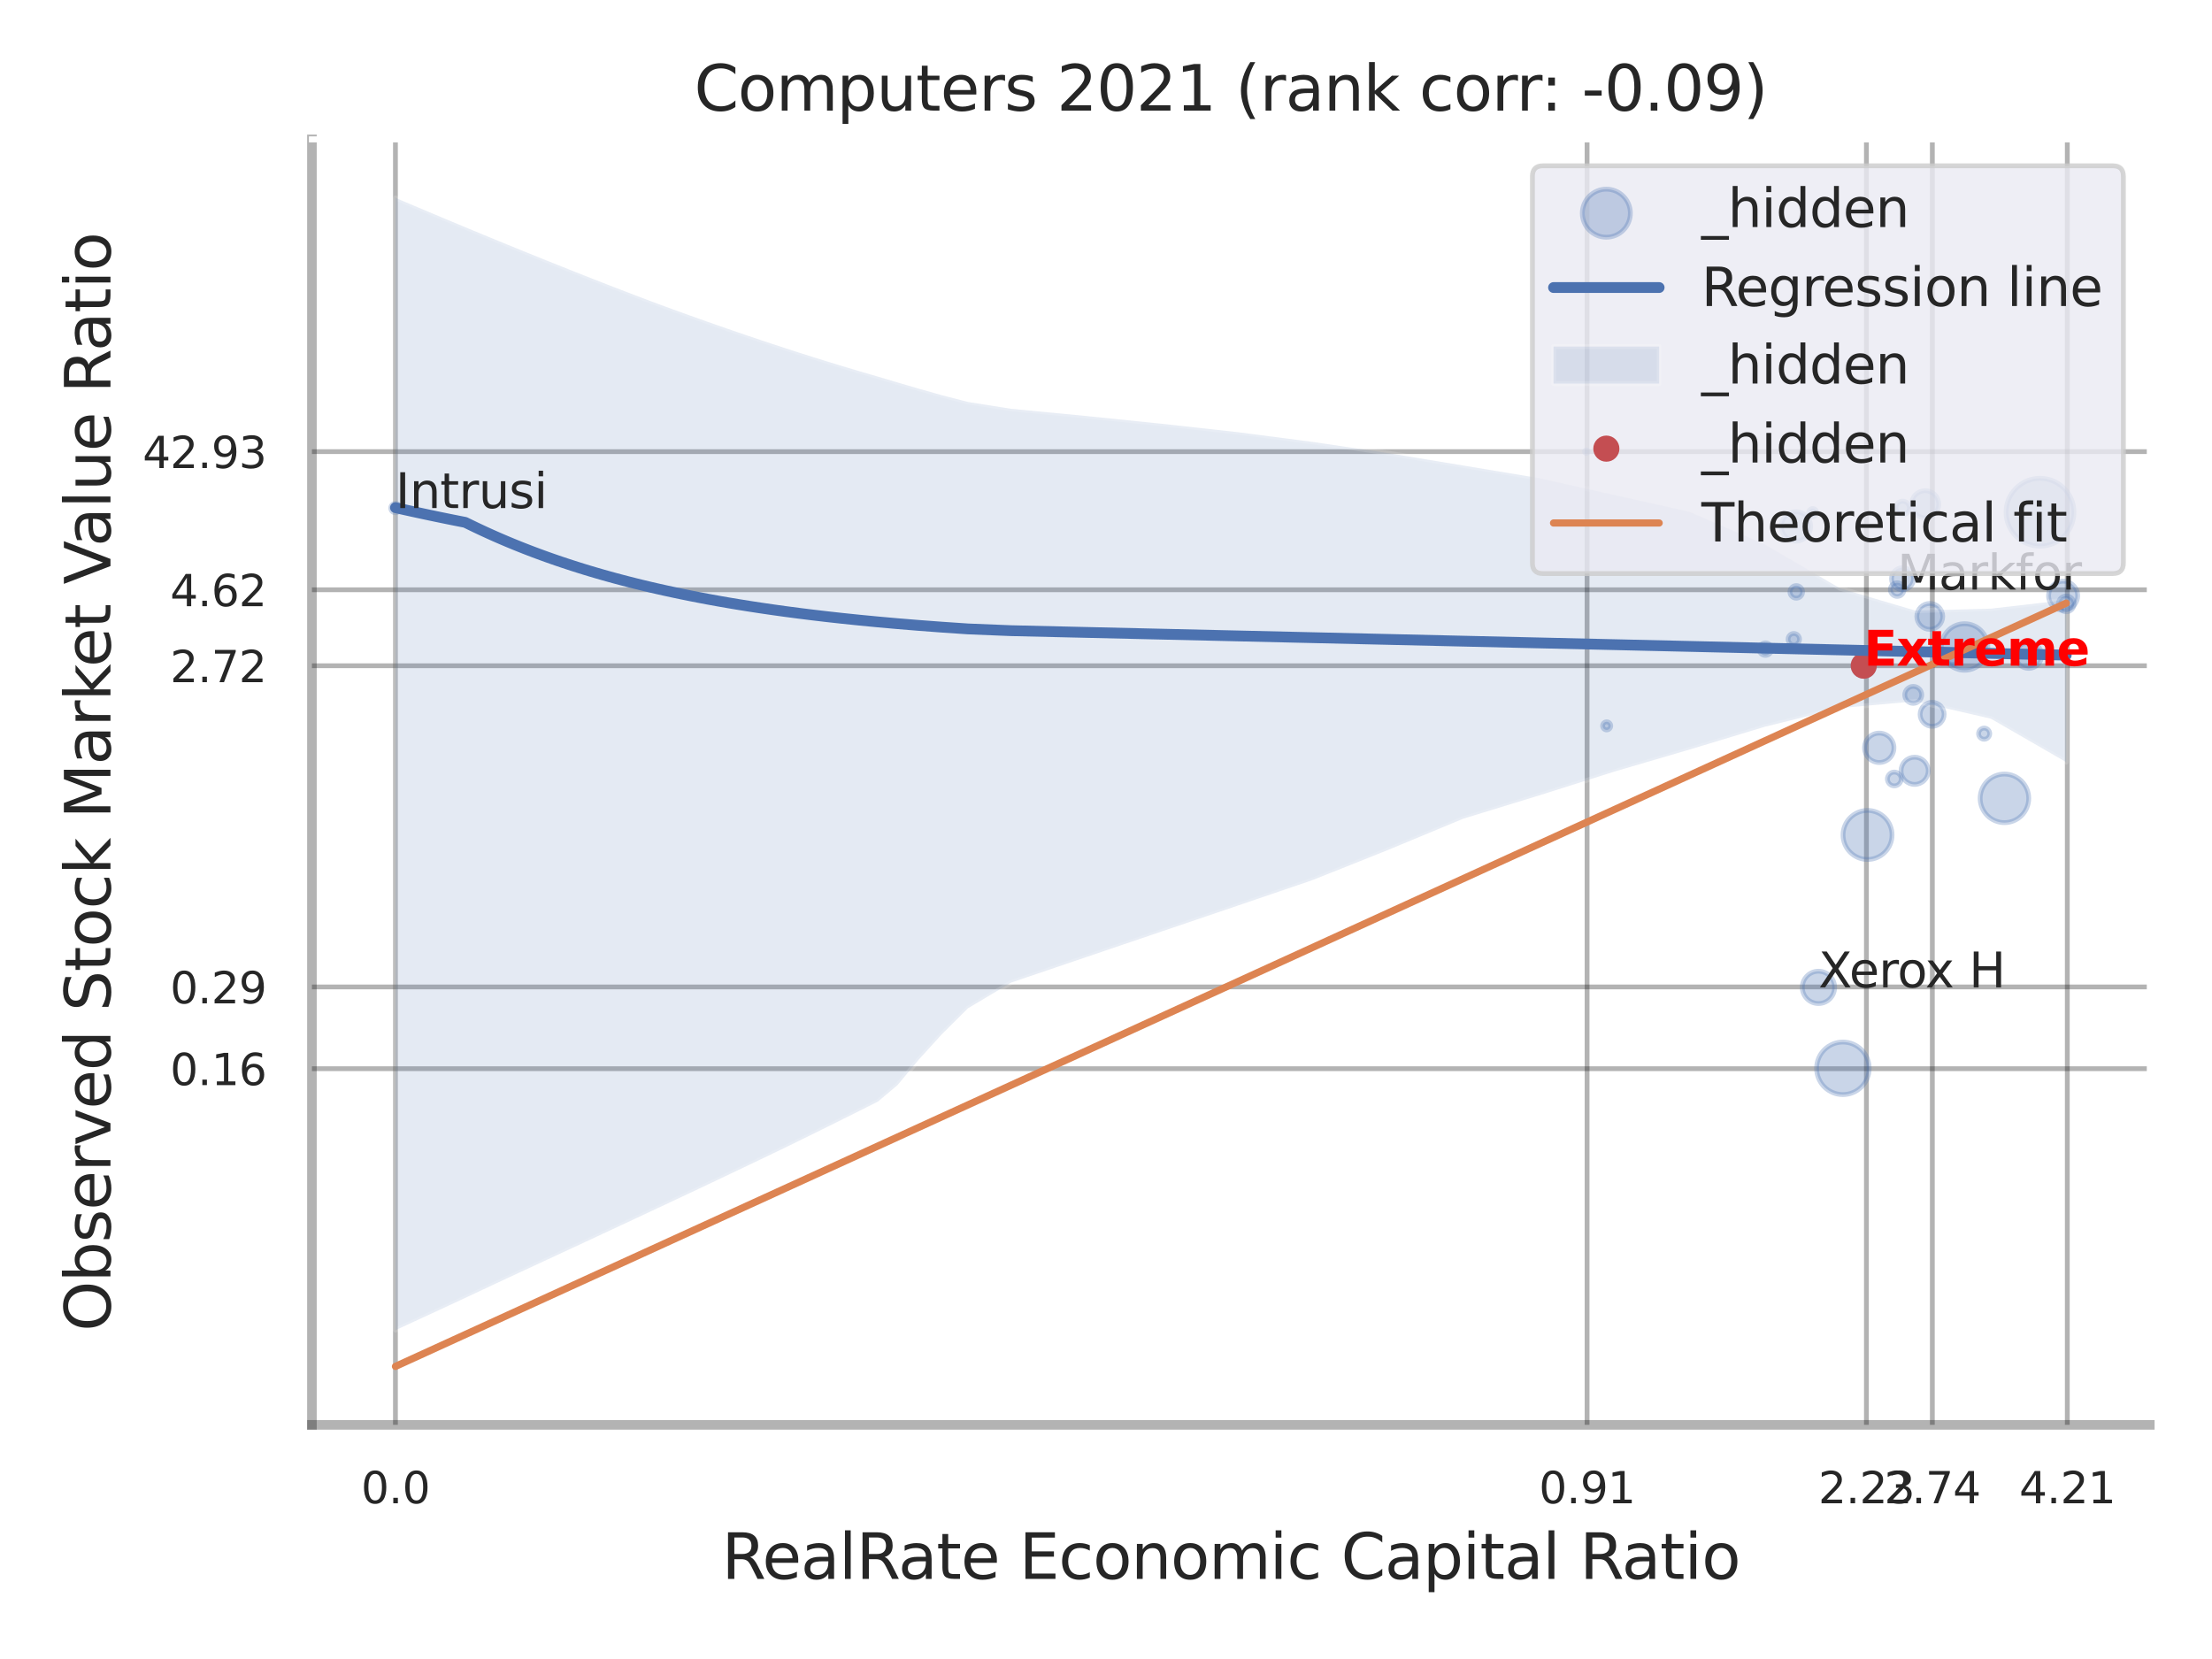 <?xml version="1.0" encoding="utf-8" standalone="no"?>
<!DOCTYPE svg PUBLIC "-//W3C//DTD SVG 1.1//EN"
  "http://www.w3.org/Graphics/SVG/1.1/DTD/svg11.dtd">
<svg xmlns:xlink="http://www.w3.org/1999/xlink" width="460.8pt" height="345.6pt" viewBox="0 0 460.8 345.6" xmlns="http://www.w3.org/2000/svg" version="1.1">
 <defs>
  <style type="text/css">*{stroke-linejoin: round; stroke-linecap: butt}</style>
 </defs>
 <g id="figure_1">
  <g id="patch_1">
   <path d="M 0 345.6 
L 460.8 345.6 
L 460.8 0 
L 0 0 
z
" style="fill: #ffffff"/>
  </g>
  <g id="axes_1">
   <g id="patch_2">
    <path d="M 64.98 296.82 
L 447.84 296.82 
L 447.84 29.04 
L 64.98 29.04 
z
" style="fill: #ffffff"/>
   </g>
   <g id="matplotlib.axis_1">
    <g id="xtick_1">
     <g id="line2d_1">
      <path d="M 82.377 296.82 
L 82.377 29.04 
" clip-path="url(#pb0f9c28af8)" style="fill: none; stroke: #000000; stroke-opacity: 0.3; stroke-linecap: round"/>
     </g>
     <g id="text_1">
      <!-- 0.0 -->
      <g style="fill: #262626" transform="translate(75.221 313.159) scale(0.09 -0.09)">
       <defs>
        <path id="DejaVuSans-30" d="M 2034 4250 
Q 1547 4250 1301 3770 
Q 1056 3291 1056 2328 
Q 1056 1369 1301 889 
Q 1547 409 2034 409 
Q 2525 409 2770 889 
Q 3016 1369 3016 2328 
Q 3016 3291 2770 3770 
Q 2525 4250 2034 4250 
z
M 2034 4750 
Q 2819 4750 3233 4129 
Q 3647 3509 3647 2328 
Q 3647 1150 3233 529 
Q 2819 -91 2034 -91 
Q 1250 -91 836 529 
Q 422 1150 422 2328 
Q 422 3509 836 4129 
Q 1250 4750 2034 4750 
z
" transform="scale(0.016)"/>
        <path id="DejaVuSans-2e" d="M 684 794 
L 1344 794 
L 1344 0 
L 684 0 
L 684 794 
z
" transform="scale(0.016)"/>
       </defs>
       <use xlink:href="#DejaVuSans-30"/>
       <use xlink:href="#DejaVuSans-2e" transform="translate(63.623 0)"/>
       <use xlink:href="#DejaVuSans-30" transform="translate(95.41 0)"/>
      </g>
     </g>
    </g>
    <g id="xtick_2">
     <g id="line2d_2">
      <path d="M 330.615 296.82 
L 330.615 29.04 
" clip-path="url(#pb0f9c28af8)" style="fill: none; stroke: #000000; stroke-opacity: 0.3; stroke-linecap: round"/>
     </g>
     <g id="text_2">
      <!-- 0.91 -->
      <g style="fill: #262626" transform="translate(320.596 313.159) scale(0.09 -0.09)">
       <defs>
        <path id="DejaVuSans-39" d="M 703 97 
L 703 672 
Q 941 559 1184 500 
Q 1428 441 1663 441 
Q 2288 441 2617 861 
Q 2947 1281 2994 2138 
Q 2813 1869 2534 1725 
Q 2256 1581 1919 1581 
Q 1219 1581 811 2004 
Q 403 2428 403 3163 
Q 403 3881 828 4315 
Q 1253 4750 1959 4750 
Q 2769 4750 3195 4129 
Q 3622 3509 3622 2328 
Q 3622 1225 3098 567 
Q 2575 -91 1691 -91 
Q 1453 -91 1209 -44 
Q 966 3 703 97 
z
M 1959 2075 
Q 2384 2075 2632 2365 
Q 2881 2656 2881 3163 
Q 2881 3666 2632 3958 
Q 2384 4250 1959 4250 
Q 1534 4250 1286 3958 
Q 1038 3666 1038 3163 
Q 1038 2656 1286 2365 
Q 1534 2075 1959 2075 
z
" transform="scale(0.016)"/>
        <path id="DejaVuSans-31" d="M 794 531 
L 1825 531 
L 1825 4091 
L 703 3866 
L 703 4441 
L 1819 4666 
L 2450 4666 
L 2450 531 
L 3481 531 
L 3481 0 
L 794 0 
L 794 531 
z
" transform="scale(0.016)"/>
       </defs>
       <use xlink:href="#DejaVuSans-30"/>
       <use xlink:href="#DejaVuSans-2e" transform="translate(63.623 0)"/>
       <use xlink:href="#DejaVuSans-39" transform="translate(95.41 0)"/>
       <use xlink:href="#DejaVuSans-31" transform="translate(159.033 0)"/>
      </g>
     </g>
    </g>
    <g id="xtick_3">
     <g id="line2d_3">
      <path d="M 388.809 296.82 
L 388.809 29.04 
" clip-path="url(#pb0f9c28af8)" style="fill: none; stroke: #000000; stroke-opacity: 0.3; stroke-linecap: round"/>
     </g>
     <g id="text_3">
      <!-- 2.23 -->
      <g style="fill: #262626" transform="translate(378.79 313.159) scale(0.09 -0.09)">
       <defs>
        <path id="DejaVuSans-32" d="M 1228 531 
L 3431 531 
L 3431 0 
L 469 0 
L 469 531 
Q 828 903 1448 1529 
Q 2069 2156 2228 2338 
Q 2531 2678 2651 2914 
Q 2772 3150 2772 3378 
Q 2772 3750 2511 3984 
Q 2250 4219 1831 4219 
Q 1534 4219 1204 4116 
Q 875 4013 500 3803 
L 500 4441 
Q 881 4594 1212 4672 
Q 1544 4750 1819 4750 
Q 2544 4750 2975 4387 
Q 3406 4025 3406 3419 
Q 3406 3131 3298 2873 
Q 3191 2616 2906 2266 
Q 2828 2175 2409 1742 
Q 1991 1309 1228 531 
z
" transform="scale(0.016)"/>
        <path id="DejaVuSans-33" d="M 2597 2516 
Q 3050 2419 3304 2112 
Q 3559 1806 3559 1356 
Q 3559 666 3084 287 
Q 2609 -91 1734 -91 
Q 1441 -91 1130 -33 
Q 819 25 488 141 
L 488 750 
Q 750 597 1062 519 
Q 1375 441 1716 441 
Q 2309 441 2620 675 
Q 2931 909 2931 1356 
Q 2931 1769 2642 2001 
Q 2353 2234 1838 2234 
L 1294 2234 
L 1294 2753 
L 1863 2753 
Q 2328 2753 2575 2939 
Q 2822 3125 2822 3475 
Q 2822 3834 2567 4026 
Q 2313 4219 1838 4219 
Q 1578 4219 1281 4162 
Q 984 4106 628 3988 
L 628 4550 
Q 988 4650 1302 4700 
Q 1616 4750 1894 4750 
Q 2613 4750 3031 4423 
Q 3450 4097 3450 3541 
Q 3450 3153 3228 2886 
Q 3006 2619 2597 2516 
z
" transform="scale(0.016)"/>
       </defs>
       <use xlink:href="#DejaVuSans-32"/>
       <use xlink:href="#DejaVuSans-2e" transform="translate(63.623 0)"/>
       <use xlink:href="#DejaVuSans-32" transform="translate(95.41 0)"/>
       <use xlink:href="#DejaVuSans-33" transform="translate(159.033 0)"/>
      </g>
     </g>
    </g>
    <g id="xtick_4">
     <g id="line2d_4">
      <path d="M 402.54 296.82 
L 402.54 29.04 
" clip-path="url(#pb0f9c28af8)" style="fill: none; stroke: #000000; stroke-opacity: 0.3; stroke-linecap: round"/>
     </g>
     <g id="text_4">
      <!-- 2.74 -->
      <g style="fill: #262626" transform="translate(392.521 313.159) scale(0.09 -0.09)">
       <defs>
        <path id="DejaVuSans-37" d="M 525 4666 
L 3525 4666 
L 3525 4397 
L 1831 0 
L 1172 0 
L 2766 4134 
L 525 4134 
L 525 4666 
z
" transform="scale(0.016)"/>
        <path id="DejaVuSans-34" d="M 2419 4116 
L 825 1625 
L 2419 1625 
L 2419 4116 
z
M 2253 4666 
L 3047 4666 
L 3047 1625 
L 3713 1625 
L 3713 1100 
L 3047 1100 
L 3047 0 
L 2419 0 
L 2419 1100 
L 313 1100 
L 313 1709 
L 2253 4666 
z
" transform="scale(0.016)"/>
       </defs>
       <use xlink:href="#DejaVuSans-32"/>
       <use xlink:href="#DejaVuSans-2e" transform="translate(63.623 0)"/>
       <use xlink:href="#DejaVuSans-37" transform="translate(95.41 0)"/>
       <use xlink:href="#DejaVuSans-34" transform="translate(159.033 0)"/>
      </g>
     </g>
    </g>
    <g id="xtick_5">
     <g id="line2d_5">
      <path d="M 430.656 296.82 
L 430.656 29.04 
" clip-path="url(#pb0f9c28af8)" style="fill: none; stroke: #000000; stroke-opacity: 0.3; stroke-linecap: round"/>
     </g>
     <g id="text_5">
      <!-- 4.21 -->
      <g style="fill: #262626" transform="translate(420.637 313.159) scale(0.09 -0.09)">
       <use xlink:href="#DejaVuSans-34"/>
       <use xlink:href="#DejaVuSans-2e" transform="translate(63.623 0)"/>
       <use xlink:href="#DejaVuSans-32" transform="translate(95.41 0)"/>
       <use xlink:href="#DejaVuSans-31" transform="translate(159.033 0)"/>
      </g>
     </g>
    </g>
    <g id="xtick_6"/>
    <g id="xtick_7"/>
    <g id="xtick_8"/>
    <g id="text_6">
     <!-- RealRate Economic Capital Ratio -->
     <g style="fill: #262626" transform="translate(150.356 328.908) scale(0.13 -0.13)">
      <defs>
       <path id="DejaVuSans-52" d="M 2841 2188 
Q 3044 2119 3236 1894 
Q 3428 1669 3622 1275 
L 4263 0 
L 3584 0 
L 2988 1197 
Q 2756 1666 2539 1819 
Q 2322 1972 1947 1972 
L 1259 1972 
L 1259 0 
L 628 0 
L 628 4666 
L 2053 4666 
Q 2853 4666 3247 4331 
Q 3641 3997 3641 3322 
Q 3641 2881 3436 2590 
Q 3231 2300 2841 2188 
z
M 1259 4147 
L 1259 2491 
L 2053 2491 
Q 2509 2491 2742 2702 
Q 2975 2913 2975 3322 
Q 2975 3731 2742 3939 
Q 2509 4147 2053 4147 
L 1259 4147 
z
" transform="scale(0.016)"/>
       <path id="DejaVuSans-65" d="M 3597 1894 
L 3597 1613 
L 953 1613 
Q 991 1019 1311 708 
Q 1631 397 2203 397 
Q 2534 397 2845 478 
Q 3156 559 3463 722 
L 3463 178 
Q 3153 47 2828 -22 
Q 2503 -91 2169 -91 
Q 1331 -91 842 396 
Q 353 884 353 1716 
Q 353 2575 817 3079 
Q 1281 3584 2069 3584 
Q 2775 3584 3186 3129 
Q 3597 2675 3597 1894 
z
M 3022 2063 
Q 3016 2534 2758 2815 
Q 2500 3097 2075 3097 
Q 1594 3097 1305 2825 
Q 1016 2553 972 2059 
L 3022 2063 
z
" transform="scale(0.016)"/>
       <path id="DejaVuSans-61" d="M 2194 1759 
Q 1497 1759 1228 1600 
Q 959 1441 959 1056 
Q 959 750 1161 570 
Q 1363 391 1709 391 
Q 2188 391 2477 730 
Q 2766 1069 2766 1631 
L 2766 1759 
L 2194 1759 
z
M 3341 1997 
L 3341 0 
L 2766 0 
L 2766 531 
Q 2569 213 2275 61 
Q 1981 -91 1556 -91 
Q 1019 -91 701 211 
Q 384 513 384 1019 
Q 384 1609 779 1909 
Q 1175 2209 1959 2209 
L 2766 2209 
L 2766 2266 
Q 2766 2663 2505 2880 
Q 2244 3097 1772 3097 
Q 1472 3097 1187 3025 
Q 903 2953 641 2809 
L 641 3341 
Q 956 3463 1253 3523 
Q 1550 3584 1831 3584 
Q 2591 3584 2966 3190 
Q 3341 2797 3341 1997 
z
" transform="scale(0.016)"/>
       <path id="DejaVuSans-6c" d="M 603 4863 
L 1178 4863 
L 1178 0 
L 603 0 
L 603 4863 
z
" transform="scale(0.016)"/>
       <path id="DejaVuSans-74" d="M 1172 4494 
L 1172 3500 
L 2356 3500 
L 2356 3053 
L 1172 3053 
L 1172 1153 
Q 1172 725 1289 603 
Q 1406 481 1766 481 
L 2356 481 
L 2356 0 
L 1766 0 
Q 1100 0 847 248 
Q 594 497 594 1153 
L 594 3053 
L 172 3053 
L 172 3500 
L 594 3500 
L 594 4494 
L 1172 4494 
z
" transform="scale(0.016)"/>
       <path id="DejaVuSans-20" transform="scale(0.016)"/>
       <path id="DejaVuSans-45" d="M 628 4666 
L 3578 4666 
L 3578 4134 
L 1259 4134 
L 1259 2753 
L 3481 2753 
L 3481 2222 
L 1259 2222 
L 1259 531 
L 3634 531 
L 3634 0 
L 628 0 
L 628 4666 
z
" transform="scale(0.016)"/>
       <path id="DejaVuSans-63" d="M 3122 3366 
L 3122 2828 
Q 2878 2963 2633 3030 
Q 2388 3097 2138 3097 
Q 1578 3097 1268 2742 
Q 959 2388 959 1747 
Q 959 1106 1268 751 
Q 1578 397 2138 397 
Q 2388 397 2633 464 
Q 2878 531 3122 666 
L 3122 134 
Q 2881 22 2623 -34 
Q 2366 -91 2075 -91 
Q 1284 -91 818 406 
Q 353 903 353 1747 
Q 353 2603 823 3093 
Q 1294 3584 2113 3584 
Q 2378 3584 2631 3529 
Q 2884 3475 3122 3366 
z
" transform="scale(0.016)"/>
       <path id="DejaVuSans-6f" d="M 1959 3097 
Q 1497 3097 1228 2736 
Q 959 2375 959 1747 
Q 959 1119 1226 758 
Q 1494 397 1959 397 
Q 2419 397 2687 759 
Q 2956 1122 2956 1747 
Q 2956 2369 2687 2733 
Q 2419 3097 1959 3097 
z
M 1959 3584 
Q 2709 3584 3137 3096 
Q 3566 2609 3566 1747 
Q 3566 888 3137 398 
Q 2709 -91 1959 -91 
Q 1206 -91 779 398 
Q 353 888 353 1747 
Q 353 2609 779 3096 
Q 1206 3584 1959 3584 
z
" transform="scale(0.016)"/>
       <path id="DejaVuSans-6e" d="M 3513 2113 
L 3513 0 
L 2938 0 
L 2938 2094 
Q 2938 2591 2744 2837 
Q 2550 3084 2163 3084 
Q 1697 3084 1428 2787 
Q 1159 2491 1159 1978 
L 1159 0 
L 581 0 
L 581 3500 
L 1159 3500 
L 1159 2956 
Q 1366 3272 1645 3428 
Q 1925 3584 2291 3584 
Q 2894 3584 3203 3211 
Q 3513 2838 3513 2113 
z
" transform="scale(0.016)"/>
       <path id="DejaVuSans-6d" d="M 3328 2828 
Q 3544 3216 3844 3400 
Q 4144 3584 4550 3584 
Q 5097 3584 5394 3201 
Q 5691 2819 5691 2113 
L 5691 0 
L 5113 0 
L 5113 2094 
Q 5113 2597 4934 2840 
Q 4756 3084 4391 3084 
Q 3944 3084 3684 2787 
Q 3425 2491 3425 1978 
L 3425 0 
L 2847 0 
L 2847 2094 
Q 2847 2600 2669 2842 
Q 2491 3084 2119 3084 
Q 1678 3084 1418 2786 
Q 1159 2488 1159 1978 
L 1159 0 
L 581 0 
L 581 3500 
L 1159 3500 
L 1159 2956 
Q 1356 3278 1631 3431 
Q 1906 3584 2284 3584 
Q 2666 3584 2933 3390 
Q 3200 3197 3328 2828 
z
" transform="scale(0.016)"/>
       <path id="DejaVuSans-69" d="M 603 3500 
L 1178 3500 
L 1178 0 
L 603 0 
L 603 3500 
z
M 603 4863 
L 1178 4863 
L 1178 4134 
L 603 4134 
L 603 4863 
z
" transform="scale(0.016)"/>
       <path id="DejaVuSans-43" d="M 4122 4306 
L 4122 3641 
Q 3803 3938 3442 4084 
Q 3081 4231 2675 4231 
Q 1875 4231 1450 3742 
Q 1025 3253 1025 2328 
Q 1025 1406 1450 917 
Q 1875 428 2675 428 
Q 3081 428 3442 575 
Q 3803 722 4122 1019 
L 4122 359 
Q 3791 134 3420 21 
Q 3050 -91 2638 -91 
Q 1578 -91 968 557 
Q 359 1206 359 2328 
Q 359 3453 968 4101 
Q 1578 4750 2638 4750 
Q 3056 4750 3426 4639 
Q 3797 4528 4122 4306 
z
" transform="scale(0.016)"/>
       <path id="DejaVuSans-70" d="M 1159 525 
L 1159 -1331 
L 581 -1331 
L 581 3500 
L 1159 3500 
L 1159 2969 
Q 1341 3281 1617 3432 
Q 1894 3584 2278 3584 
Q 2916 3584 3314 3078 
Q 3713 2572 3713 1747 
Q 3713 922 3314 415 
Q 2916 -91 2278 -91 
Q 1894 -91 1617 61 
Q 1341 213 1159 525 
z
M 3116 1747 
Q 3116 2381 2855 2742 
Q 2594 3103 2138 3103 
Q 1681 3103 1420 2742 
Q 1159 2381 1159 1747 
Q 1159 1113 1420 752 
Q 1681 391 2138 391 
Q 2594 391 2855 752 
Q 3116 1113 3116 1747 
z
" transform="scale(0.016)"/>
      </defs>
      <use xlink:href="#DejaVuSans-52"/>
      <use xlink:href="#DejaVuSans-65" transform="translate(64.982 0)"/>
      <use xlink:href="#DejaVuSans-61" transform="translate(126.506 0)"/>
      <use xlink:href="#DejaVuSans-6c" transform="translate(187.785 0)"/>
      <use xlink:href="#DejaVuSans-52" transform="translate(215.568 0)"/>
      <use xlink:href="#DejaVuSans-61" transform="translate(282.801 0)"/>
      <use xlink:href="#DejaVuSans-74" transform="translate(344.08 0)"/>
      <use xlink:href="#DejaVuSans-65" transform="translate(383.289 0)"/>
      <use xlink:href="#DejaVuSans-20" transform="translate(444.812 0)"/>
      <use xlink:href="#DejaVuSans-45" transform="translate(476.6 0)"/>
      <use xlink:href="#DejaVuSans-63" transform="translate(539.783 0)"/>
      <use xlink:href="#DejaVuSans-6f" transform="translate(594.764 0)"/>
      <use xlink:href="#DejaVuSans-6e" transform="translate(655.945 0)"/>
      <use xlink:href="#DejaVuSans-6f" transform="translate(719.324 0)"/>
      <use xlink:href="#DejaVuSans-6d" transform="translate(780.506 0)"/>
      <use xlink:href="#DejaVuSans-69" transform="translate(877.918 0)"/>
      <use xlink:href="#DejaVuSans-63" transform="translate(905.701 0)"/>
      <use xlink:href="#DejaVuSans-20" transform="translate(960.682 0)"/>
      <use xlink:href="#DejaVuSans-43" transform="translate(992.469 0)"/>
      <use xlink:href="#DejaVuSans-61" transform="translate(1062.293 0)"/>
      <use xlink:href="#DejaVuSans-70" transform="translate(1123.572 0)"/>
      <use xlink:href="#DejaVuSans-69" transform="translate(1187.049 0)"/>
      <use xlink:href="#DejaVuSans-74" transform="translate(1214.832 0)"/>
      <use xlink:href="#DejaVuSans-61" transform="translate(1254.041 0)"/>
      <use xlink:href="#DejaVuSans-6c" transform="translate(1315.32 0)"/>
      <use xlink:href="#DejaVuSans-20" transform="translate(1343.104 0)"/>
      <use xlink:href="#DejaVuSans-52" transform="translate(1374.891 0)"/>
      <use xlink:href="#DejaVuSans-61" transform="translate(1442.123 0)"/>
      <use xlink:href="#DejaVuSans-74" transform="translate(1503.402 0)"/>
      <use xlink:href="#DejaVuSans-69" transform="translate(1542.611 0)"/>
      <use xlink:href="#DejaVuSans-6f" transform="translate(1570.395 0)"/>
     </g>
    </g>
   </g>
   <g id="matplotlib.axis_2">
    <g id="ytick_1">
     <g id="line2d_6">
      <path d="M 64.98 222.626 
L 447.84 222.626 
" clip-path="url(#pb0f9c28af8)" style="fill: none; stroke: #000000; stroke-opacity: 0.3; stroke-linecap: round"/>
     </g>
     <g id="text_7">
      <!-- 0.16 -->
      <g style="fill: #262626" transform="translate(35.441 226.045) scale(0.09 -0.09)">
       <defs>
        <path id="DejaVuSans-36" d="M 2113 2584 
Q 1688 2584 1439 2293 
Q 1191 2003 1191 1497 
Q 1191 994 1439 701 
Q 1688 409 2113 409 
Q 2538 409 2786 701 
Q 3034 994 3034 1497 
Q 3034 2003 2786 2293 
Q 2538 2584 2113 2584 
z
M 3366 4563 
L 3366 3988 
Q 3128 4100 2886 4159 
Q 2644 4219 2406 4219 
Q 1781 4219 1451 3797 
Q 1122 3375 1075 2522 
Q 1259 2794 1537 2939 
Q 1816 3084 2150 3084 
Q 2853 3084 3261 2657 
Q 3669 2231 3669 1497 
Q 3669 778 3244 343 
Q 2819 -91 2113 -91 
Q 1303 -91 875 529 
Q 447 1150 447 2328 
Q 447 3434 972 4092 
Q 1497 4750 2381 4750 
Q 2619 4750 2861 4703 
Q 3103 4656 3366 4563 
z
" transform="scale(0.016)"/>
       </defs>
       <use xlink:href="#DejaVuSans-30"/>
       <use xlink:href="#DejaVuSans-2e" transform="translate(63.623 0)"/>
       <use xlink:href="#DejaVuSans-31" transform="translate(95.41 0)"/>
       <use xlink:href="#DejaVuSans-36" transform="translate(159.033 0)"/>
      </g>
     </g>
    </g>
    <g id="ytick_2">
     <g id="line2d_7">
      <path d="M 64.98 205.6 
L 447.84 205.6 
" clip-path="url(#pb0f9c28af8)" style="fill: none; stroke: #000000; stroke-opacity: 0.3; stroke-linecap: round"/>
     </g>
     <g id="text_8">
      <!-- 0.29 -->
      <g style="fill: #262626" transform="translate(35.441 209.019) scale(0.09 -0.09)">
       <use xlink:href="#DejaVuSans-30"/>
       <use xlink:href="#DejaVuSans-2e" transform="translate(63.623 0)"/>
       <use xlink:href="#DejaVuSans-32" transform="translate(95.41 0)"/>
       <use xlink:href="#DejaVuSans-39" transform="translate(159.033 0)"/>
      </g>
     </g>
    </g>
    <g id="ytick_3">
     <g id="line2d_8">
      <path d="M 64.98 138.691 
L 447.84 138.691 
" clip-path="url(#pb0f9c28af8)" style="fill: none; stroke: #000000; stroke-opacity: 0.3; stroke-linecap: round"/>
     </g>
     <g id="text_9">
      <!-- 2.72 -->
      <g style="fill: #262626" transform="translate(35.441 142.111) scale(0.09 -0.09)">
       <use xlink:href="#DejaVuSans-32"/>
       <use xlink:href="#DejaVuSans-2e" transform="translate(63.623 0)"/>
       <use xlink:href="#DejaVuSans-37" transform="translate(95.41 0)"/>
       <use xlink:href="#DejaVuSans-32" transform="translate(159.033 0)"/>
      </g>
     </g>
    </g>
    <g id="ytick_4">
     <g id="line2d_9">
      <path d="M 64.98 122.86 
L 447.84 122.86 
" clip-path="url(#pb0f9c28af8)" style="fill: none; stroke: #000000; stroke-opacity: 0.3; stroke-linecap: round"/>
     </g>
     <g id="text_10">
      <!-- 4.62 -->
      <g style="fill: #262626" transform="translate(35.441 126.28) scale(0.09 -0.09)">
       <use xlink:href="#DejaVuSans-34"/>
       <use xlink:href="#DejaVuSans-2e" transform="translate(63.623 0)"/>
       <use xlink:href="#DejaVuSans-36" transform="translate(95.41 0)"/>
       <use xlink:href="#DejaVuSans-32" transform="translate(159.033 0)"/>
      </g>
     </g>
    </g>
    <g id="ytick_5">
     <g id="line2d_10">
      <path d="M 64.98 94.081 
L 447.84 94.081 
" clip-path="url(#pb0f9c28af8)" style="fill: none; stroke: #000000; stroke-opacity: 0.3; stroke-linecap: round"/>
     </g>
     <g id="text_11">
      <!-- 42.93 -->
      <g style="fill: #262626" transform="translate(29.715 97.501) scale(0.09 -0.09)">
       <use xlink:href="#DejaVuSans-34"/>
       <use xlink:href="#DejaVuSans-32" transform="translate(63.623 0)"/>
       <use xlink:href="#DejaVuSans-2e" transform="translate(127.246 0)"/>
       <use xlink:href="#DejaVuSans-39" transform="translate(159.033 0)"/>
       <use xlink:href="#DejaVuSans-33" transform="translate(222.656 0)"/>
      </g>
     </g>
    </g>
    <g id="ytick_6"/>
    <g id="ytick_7"/>
    <g id="ytick_8"/>
    <g id="ytick_9"/>
    <g id="text_12">
     <!-- Observed Stock Market Value Ratio -->
     <g style="fill: #262626" transform="translate(23.011 277.332) rotate(-90) scale(0.13 -0.13)">
      <defs>
       <path id="DejaVuSans-4f" d="M 2522 4238 
Q 1834 4238 1429 3725 
Q 1025 3213 1025 2328 
Q 1025 1447 1429 934 
Q 1834 422 2522 422 
Q 3209 422 3611 934 
Q 4013 1447 4013 2328 
Q 4013 3213 3611 3725 
Q 3209 4238 2522 4238 
z
M 2522 4750 
Q 3503 4750 4090 4092 
Q 4678 3434 4678 2328 
Q 4678 1225 4090 567 
Q 3503 -91 2522 -91 
Q 1538 -91 948 565 
Q 359 1222 359 2328 
Q 359 3434 948 4092 
Q 1538 4750 2522 4750 
z
" transform="scale(0.016)"/>
       <path id="DejaVuSans-62" d="M 3116 1747 
Q 3116 2381 2855 2742 
Q 2594 3103 2138 3103 
Q 1681 3103 1420 2742 
Q 1159 2381 1159 1747 
Q 1159 1113 1420 752 
Q 1681 391 2138 391 
Q 2594 391 2855 752 
Q 3116 1113 3116 1747 
z
M 1159 2969 
Q 1341 3281 1617 3432 
Q 1894 3584 2278 3584 
Q 2916 3584 3314 3078 
Q 3713 2572 3713 1747 
Q 3713 922 3314 415 
Q 2916 -91 2278 -91 
Q 1894 -91 1617 61 
Q 1341 213 1159 525 
L 1159 0 
L 581 0 
L 581 4863 
L 1159 4863 
L 1159 2969 
z
" transform="scale(0.016)"/>
       <path id="DejaVuSans-73" d="M 2834 3397 
L 2834 2853 
Q 2591 2978 2328 3040 
Q 2066 3103 1784 3103 
Q 1356 3103 1142 2972 
Q 928 2841 928 2578 
Q 928 2378 1081 2264 
Q 1234 2150 1697 2047 
L 1894 2003 
Q 2506 1872 2764 1633 
Q 3022 1394 3022 966 
Q 3022 478 2636 193 
Q 2250 -91 1575 -91 
Q 1294 -91 989 -36 
Q 684 19 347 128 
L 347 722 
Q 666 556 975 473 
Q 1284 391 1588 391 
Q 1994 391 2212 530 
Q 2431 669 2431 922 
Q 2431 1156 2273 1281 
Q 2116 1406 1581 1522 
L 1381 1569 
Q 847 1681 609 1914 
Q 372 2147 372 2553 
Q 372 3047 722 3315 
Q 1072 3584 1716 3584 
Q 2034 3584 2315 3537 
Q 2597 3491 2834 3397 
z
" transform="scale(0.016)"/>
       <path id="DejaVuSans-72" d="M 2631 2963 
Q 2534 3019 2420 3045 
Q 2306 3072 2169 3072 
Q 1681 3072 1420 2755 
Q 1159 2438 1159 1844 
L 1159 0 
L 581 0 
L 581 3500 
L 1159 3500 
L 1159 2956 
Q 1341 3275 1631 3429 
Q 1922 3584 2338 3584 
Q 2397 3584 2469 3576 
Q 2541 3569 2628 3553 
L 2631 2963 
z
" transform="scale(0.016)"/>
       <path id="DejaVuSans-76" d="M 191 3500 
L 800 3500 
L 1894 563 
L 2988 3500 
L 3597 3500 
L 2284 0 
L 1503 0 
L 191 3500 
z
" transform="scale(0.016)"/>
       <path id="DejaVuSans-64" d="M 2906 2969 
L 2906 4863 
L 3481 4863 
L 3481 0 
L 2906 0 
L 2906 525 
Q 2725 213 2448 61 
Q 2172 -91 1784 -91 
Q 1150 -91 751 415 
Q 353 922 353 1747 
Q 353 2572 751 3078 
Q 1150 3584 1784 3584 
Q 2172 3584 2448 3432 
Q 2725 3281 2906 2969 
z
M 947 1747 
Q 947 1113 1208 752 
Q 1469 391 1925 391 
Q 2381 391 2643 752 
Q 2906 1113 2906 1747 
Q 2906 2381 2643 2742 
Q 2381 3103 1925 3103 
Q 1469 3103 1208 2742 
Q 947 2381 947 1747 
z
" transform="scale(0.016)"/>
       <path id="DejaVuSans-53" d="M 3425 4513 
L 3425 3897 
Q 3066 4069 2747 4153 
Q 2428 4238 2131 4238 
Q 1616 4238 1336 4038 
Q 1056 3838 1056 3469 
Q 1056 3159 1242 3001 
Q 1428 2844 1947 2747 
L 2328 2669 
Q 3034 2534 3370 2195 
Q 3706 1856 3706 1288 
Q 3706 609 3251 259 
Q 2797 -91 1919 -91 
Q 1588 -91 1214 -16 
Q 841 59 441 206 
L 441 856 
Q 825 641 1194 531 
Q 1563 422 1919 422 
Q 2459 422 2753 634 
Q 3047 847 3047 1241 
Q 3047 1584 2836 1778 
Q 2625 1972 2144 2069 
L 1759 2144 
Q 1053 2284 737 2584 
Q 422 2884 422 3419 
Q 422 4038 858 4394 
Q 1294 4750 2059 4750 
Q 2388 4750 2728 4690 
Q 3069 4631 3425 4513 
z
" transform="scale(0.016)"/>
       <path id="DejaVuSans-6b" d="M 581 4863 
L 1159 4863 
L 1159 1991 
L 2875 3500 
L 3609 3500 
L 1753 1863 
L 3688 0 
L 2938 0 
L 1159 1709 
L 1159 0 
L 581 0 
L 581 4863 
z
" transform="scale(0.016)"/>
       <path id="DejaVuSans-4d" d="M 628 4666 
L 1569 4666 
L 2759 1491 
L 3956 4666 
L 4897 4666 
L 4897 0 
L 4281 0 
L 4281 4097 
L 3078 897 
L 2444 897 
L 1241 4097 
L 1241 0 
L 628 0 
L 628 4666 
z
" transform="scale(0.016)"/>
       <path id="DejaVuSans-56" d="M 1831 0 
L 50 4666 
L 709 4666 
L 2188 738 
L 3669 4666 
L 4325 4666 
L 2547 0 
L 1831 0 
z
" transform="scale(0.016)"/>
       <path id="DejaVuSans-75" d="M 544 1381 
L 544 3500 
L 1119 3500 
L 1119 1403 
Q 1119 906 1312 657 
Q 1506 409 1894 409 
Q 2359 409 2629 706 
Q 2900 1003 2900 1516 
L 2900 3500 
L 3475 3500 
L 3475 0 
L 2900 0 
L 2900 538 
Q 2691 219 2414 64 
Q 2138 -91 1772 -91 
Q 1169 -91 856 284 
Q 544 659 544 1381 
z
M 1991 3584 
L 1991 3584 
z
" transform="scale(0.016)"/>
      </defs>
      <use xlink:href="#DejaVuSans-4f"/>
      <use xlink:href="#DejaVuSans-62" transform="translate(78.711 0)"/>
      <use xlink:href="#DejaVuSans-73" transform="translate(142.188 0)"/>
      <use xlink:href="#DejaVuSans-65" transform="translate(194.287 0)"/>
      <use xlink:href="#DejaVuSans-72" transform="translate(255.811 0)"/>
      <use xlink:href="#DejaVuSans-76" transform="translate(296.924 0)"/>
      <use xlink:href="#DejaVuSans-65" transform="translate(356.104 0)"/>
      <use xlink:href="#DejaVuSans-64" transform="translate(417.627 0)"/>
      <use xlink:href="#DejaVuSans-20" transform="translate(481.104 0)"/>
      <use xlink:href="#DejaVuSans-53" transform="translate(512.891 0)"/>
      <use xlink:href="#DejaVuSans-74" transform="translate(576.367 0)"/>
      <use xlink:href="#DejaVuSans-6f" transform="translate(615.576 0)"/>
      <use xlink:href="#DejaVuSans-63" transform="translate(676.758 0)"/>
      <use xlink:href="#DejaVuSans-6b" transform="translate(731.738 0)"/>
      <use xlink:href="#DejaVuSans-20" transform="translate(789.648 0)"/>
      <use xlink:href="#DejaVuSans-4d" transform="translate(821.436 0)"/>
      <use xlink:href="#DejaVuSans-61" transform="translate(907.715 0)"/>
      <use xlink:href="#DejaVuSans-72" transform="translate(968.994 0)"/>
      <use xlink:href="#DejaVuSans-6b" transform="translate(1010.107 0)"/>
      <use xlink:href="#DejaVuSans-65" transform="translate(1064.393 0)"/>
      <use xlink:href="#DejaVuSans-74" transform="translate(1125.916 0)"/>
      <use xlink:href="#DejaVuSans-20" transform="translate(1165.125 0)"/>
      <use xlink:href="#DejaVuSans-56" transform="translate(1196.912 0)"/>
      <use xlink:href="#DejaVuSans-61" transform="translate(1257.57 0)"/>
      <use xlink:href="#DejaVuSans-6c" transform="translate(1318.85 0)"/>
      <use xlink:href="#DejaVuSans-75" transform="translate(1346.633 0)"/>
      <use xlink:href="#DejaVuSans-65" transform="translate(1410.012 0)"/>
      <use xlink:href="#DejaVuSans-20" transform="translate(1471.535 0)"/>
      <use xlink:href="#DejaVuSans-52" transform="translate(1503.322 0)"/>
      <use xlink:href="#DejaVuSans-61" transform="translate(1570.555 0)"/>
      <use xlink:href="#DejaVuSans-74" transform="translate(1631.834 0)"/>
      <use xlink:href="#DejaVuSans-69" transform="translate(1671.043 0)"/>
      <use xlink:href="#DejaVuSans-6f" transform="translate(1698.826 0)"/>
     </g>
    </g>
   </g>
   <g id="PathCollection_1">
    <path d="M 394.619 163.714 
C 395.001 163.714 395.367 163.562 395.637 163.292 
C 395.907 163.022 396.059 162.656 396.059 162.274 
C 396.059 161.892 395.907 161.526 395.637 161.256 
C 395.367 160.986 395.001 160.834 394.619 160.834 
C 394.237 160.834 393.871 160.986 393.601 161.256 
C 393.331 161.526 393.179 161.892 393.179 162.274 
C 393.179 162.656 393.331 163.022 393.601 163.292 
C 393.871 163.562 394.237 163.714 394.619 163.714 
z
" clip-path="url(#pb0f9c28af8)" style="fill: #4c72b0; fill-opacity: 0.3; stroke: #4c72b0; stroke-opacity: 0.3"/>
    <path d="M 417.562 171.368 
C 418.904 171.368 420.191 170.835 421.14 169.886 
C 422.088 168.937 422.622 167.65 422.622 166.309 
C 422.622 164.967 422.088 163.68 421.14 162.731 
C 420.191 161.782 418.904 161.249 417.562 161.249 
C 416.22 161.249 414.933 161.782 413.985 162.731 
C 413.036 163.68 412.503 164.967 412.503 166.309 
C 412.503 167.65 413.036 168.937 413.985 169.886 
C 414.933 170.835 416.22 171.368 417.562 171.368 
z
" clip-path="url(#pb0f9c28af8)" style="fill: #4c72b0; fill-opacity: 0.3; stroke: #4c72b0; stroke-opacity: 0.3"/>
    <path d="M 389.043 179.042 
C 390.397 179.042 391.696 178.504 392.654 177.546 
C 393.611 176.589 394.149 175.29 394.149 173.936 
C 394.149 172.582 393.611 171.283 392.654 170.325 
C 391.696 169.368 390.397 168.83 389.043 168.83 
C 387.689 168.83 386.39 169.368 385.433 170.325 
C 384.475 171.283 383.937 172.582 383.937 173.936 
C 383.937 175.29 384.475 176.589 385.433 177.546 
C 386.39 178.504 387.689 179.042 389.043 179.042 
z
" clip-path="url(#pb0f9c28af8)" style="fill: #4c72b0; fill-opacity: 0.3; stroke: #4c72b0; stroke-opacity: 0.3"/>
    <path d="M 424.969 113.78 
C 426.844 113.78 428.643 113.035 429.969 111.708 
C 431.295 110.382 432.04 108.584 432.04 106.708 
C 432.04 104.833 431.295 103.035 429.969 101.708 
C 428.643 100.382 426.844 99.637 424.969 99.637 
C 423.094 99.637 421.295 100.382 419.969 101.708 
C 418.643 103.035 417.898 104.833 417.898 106.708 
C 417.898 108.584 418.643 110.382 419.969 111.708 
C 421.295 113.035 423.094 113.78 424.969 113.78 
z
" clip-path="url(#pb0f9c28af8)" style="fill: #4c72b0; fill-opacity: 0.3; stroke: #4c72b0; stroke-opacity: 0.3"/>
    <path d="M 82.383 106.821 
C 82.643 106.821 82.892 106.717 83.076 106.534 
C 83.26 106.35 83.363 106.101 83.363 105.841 
C 83.363 105.581 83.26 105.331 83.076 105.148 
C 82.892 104.964 82.643 104.861 82.383 104.861 
C 82.123 104.861 81.874 104.964 81.69 105.148 
C 81.506 105.331 81.403 105.581 81.403 105.841 
C 81.403 106.101 81.506 106.35 81.69 106.534 
C 81.874 106.717 82.123 106.821 82.383 106.821 
z
" clip-path="url(#pb0f9c28af8)" style="fill: #4c72b0; fill-opacity: 0.3; stroke: #4c72b0; stroke-opacity: 0.3"/>
    <path d="M 377.629 107.637 
C 377.854 107.637 378.069 107.548 378.228 107.389 
C 378.386 107.23 378.476 107.015 378.476 106.791 
C 378.476 106.566 378.386 106.351 378.228 106.193 
C 378.069 106.034 377.854 105.945 377.629 105.945 
C 377.405 105.945 377.19 106.034 377.031 106.193 
C 376.872 106.351 376.783 106.566 376.783 106.791 
C 376.783 107.015 376.872 107.23 377.031 107.389 
C 377.19 107.548 377.405 107.637 377.629 107.637 
z
" clip-path="url(#pb0f9c28af8)" style="fill: #4c72b0; fill-opacity: 0.3; stroke: #4c72b0; stroke-opacity: 0.3"/>
    <path d="M 398.562 146.522 
C 399.031 146.522 399.481 146.335 399.813 146.004 
C 400.145 145.672 400.331 145.222 400.331 144.753 
C 400.331 144.284 400.145 143.834 399.813 143.502 
C 399.481 143.171 399.031 142.984 398.562 142.984 
C 398.093 142.984 397.643 143.171 397.311 143.502 
C 396.98 143.834 396.793 144.284 396.793 144.753 
C 396.793 145.222 396.98 145.672 397.311 146.004 
C 397.643 146.335 398.093 146.522 398.562 146.522 
z
" clip-path="url(#pb0f9c28af8)" style="fill: #4c72b0; fill-opacity: 0.3; stroke: #4c72b0; stroke-opacity: 0.3"/>
    <path d="M 409.258 139.626 
C 410.544 139.626 411.778 139.115 412.687 138.205 
C 413.596 137.296 414.107 136.062 414.107 134.776 
C 414.107 133.49 413.596 132.257 412.687 131.347 
C 411.778 130.438 410.544 129.927 409.258 129.927 
C 407.972 129.927 406.738 130.438 405.829 131.347 
C 404.92 132.257 404.409 133.49 404.409 134.776 
C 404.409 136.062 404.92 137.296 405.829 138.205 
C 406.738 139.115 407.972 139.626 409.258 139.626 
z
" clip-path="url(#pb0f9c28af8)" style="fill: #4c72b0; fill-opacity: 0.3; stroke: #4c72b0; stroke-opacity: 0.3"/>
    <path d="M 396.334 122.855 
C 396.942 122.855 397.525 122.613 397.955 122.183 
C 398.386 121.753 398.627 121.17 398.627 120.561 
C 398.627 119.953 398.386 119.37 397.955 118.94 
C 397.525 118.51 396.942 118.268 396.334 118.268 
C 395.726 118.268 395.142 118.51 394.712 118.94 
C 394.282 119.37 394.04 119.953 394.04 120.561 
C 394.04 121.17 394.282 121.753 394.712 122.183 
C 395.142 122.613 395.726 122.855 396.334 122.855 
z
" clip-path="url(#pb0f9c28af8)" style="fill: #4c72b0; fill-opacity: 0.3; stroke: #4c72b0; stroke-opacity: 0.3"/>
    <path d="M 373.683 134.349 
C 373.999 134.349 374.303 134.223 374.526 134 
C 374.75 133.776 374.875 133.473 374.875 133.157 
C 374.875 132.841 374.75 132.538 374.526 132.314 
C 374.303 132.091 373.999 131.965 373.683 131.965 
C 373.367 131.965 373.064 132.091 372.841 132.314 
C 372.617 132.538 372.492 132.841 372.492 133.157 
C 372.492 133.473 372.617 133.776 372.841 134 
C 373.064 134.223 373.367 134.349 373.683 134.349 
z
" clip-path="url(#pb0f9c28af8)" style="fill: #4c72b0; fill-opacity: 0.3; stroke: #4c72b0; stroke-opacity: 0.3"/>
    <path d="M 334.698 152.059 
C 334.922 152.059 335.138 151.969 335.297 151.81 
C 335.456 151.652 335.545 151.436 335.545 151.211 
C 335.545 150.986 335.456 150.771 335.297 150.612 
C 335.138 150.453 334.922 150.364 334.698 150.364 
C 334.473 150.364 334.257 150.453 334.098 150.612 
C 333.939 150.771 333.85 150.986 333.85 151.211 
C 333.85 151.436 333.939 151.652 334.098 151.81 
C 334.257 151.969 334.473 152.059 334.698 152.059 
z
" clip-path="url(#pb0f9c28af8)" style="fill: #4c72b0; fill-opacity: 0.3; stroke: #4c72b0; stroke-opacity: 0.3"/>
    <path d="M 429.789 127.129 
C 430.592 127.129 431.363 126.81 431.931 126.242 
C 432.498 125.674 432.817 124.904 432.817 124.101 
C 432.817 123.298 432.498 122.528 431.931 121.96 
C 431.363 121.392 430.592 121.073 429.789 121.073 
C 428.986 121.073 428.216 121.392 427.648 121.96 
C 427.08 122.528 426.761 123.298 426.761 124.101 
C 426.761 124.904 427.08 125.674 427.648 126.242 
C 428.216 126.81 428.986 127.129 429.789 127.129 
z
" clip-path="url(#pb0f9c28af8)" style="fill: #4c72b0; fill-opacity: 0.3; stroke: #4c72b0; stroke-opacity: 0.3"/>
    <path d="M 396.361 107.225 
C 396.736 107.225 397.095 107.076 397.36 106.811 
C 397.624 106.546 397.773 106.187 397.773 105.813 
C 397.773 105.438 397.624 105.079 397.36 104.814 
C 397.095 104.55 396.736 104.401 396.361 104.401 
C 395.987 104.401 395.628 104.55 395.363 104.814 
C 395.098 105.079 394.949 105.438 394.949 105.813 
C 394.949 106.187 395.098 106.546 395.363 106.811 
C 395.628 107.076 395.987 107.225 396.361 107.225 
z
" clip-path="url(#pb0f9c28af8)" style="fill: #4c72b0; fill-opacity: 0.3; stroke: #4c72b0; stroke-opacity: 0.3"/>
    <path d="M 391.481 158.842 
C 392.293 158.842 393.072 158.519 393.646 157.945 
C 394.221 157.371 394.543 156.592 394.543 155.78 
C 394.543 154.968 394.221 154.189 393.646 153.614 
C 393.072 153.04 392.293 152.717 391.481 152.717 
C 390.669 152.717 389.89 153.04 389.315 153.614 
C 388.741 154.189 388.419 154.968 388.419 155.78 
C 388.419 156.592 388.741 157.371 389.315 157.945 
C 389.89 158.519 390.669 158.842 391.481 158.842 
z
" clip-path="url(#pb0f9c28af8)" style="fill: #4c72b0; fill-opacity: 0.3; stroke: #4c72b0; stroke-opacity: 0.3"/>
    <path d="M 402.009 131.111 
C 402.724 131.111 403.411 130.826 403.917 130.32 
C 404.423 129.814 404.708 129.127 404.708 128.411 
C 404.708 127.696 404.423 127.009 403.917 126.503 
C 403.411 125.997 402.724 125.712 402.009 125.712 
C 401.293 125.712 400.606 125.997 400.1 126.503 
C 399.594 127.009 399.31 127.696 399.31 128.411 
C 399.31 129.127 399.594 129.814 400.1 130.32 
C 400.606 130.826 401.293 131.111 402.009 131.111 
z
" clip-path="url(#pb0f9c28af8)" style="fill: #4c72b0; fill-opacity: 0.3; stroke: #4c72b0; stroke-opacity: 0.3"/>
    <path d="M 413.336 153.996 
C 413.644 153.996 413.94 153.874 414.158 153.656 
C 414.376 153.438 414.498 153.143 414.498 152.835 
C 414.498 152.526 414.376 152.231 414.158 152.013 
C 413.94 151.795 413.644 151.673 413.336 151.673 
C 413.028 151.673 412.733 151.795 412.515 152.013 
C 412.297 152.231 412.174 152.526 412.174 152.835 
C 412.174 153.143 412.297 153.438 412.515 153.656 
C 412.733 153.874 413.028 153.996 413.336 153.996 
z
" clip-path="url(#pb0f9c28af8)" style="fill: #4c72b0; fill-opacity: 0.3; stroke: #4c72b0; stroke-opacity: 0.3"/>
    <path d="M 388.253 140.893 
C 388.843 140.893 389.409 140.659 389.826 140.242 
C 390.243 139.825 390.477 139.26 390.477 138.67 
C 390.477 138.08 390.243 137.515 389.826 137.098 
C 389.409 136.681 388.843 136.447 388.253 136.447 
C 387.664 136.447 387.098 136.681 386.681 137.098 
C 386.264 137.515 386.03 138.08 386.03 138.67 
C 386.03 139.26 386.264 139.825 386.681 140.242 
C 387.098 140.659 387.664 140.893 388.253 140.893 
z
" clip-path="url(#pb0f9c28af8)" style="fill: #4c72b0; fill-opacity: 0.3; stroke: #4c72b0; stroke-opacity: 0.3"/>
    <path d="M 374.194 124.619 
C 374.543 124.619 374.877 124.48 375.124 124.234 
C 375.37 123.987 375.509 123.653 375.509 123.304 
C 375.509 122.955 375.37 122.621 375.124 122.374 
C 374.877 122.128 374.543 121.989 374.194 121.989 
C 373.845 121.989 373.511 122.128 373.265 122.374 
C 373.018 122.621 372.879 122.955 372.879 123.304 
C 372.879 123.653 373.018 123.987 373.265 124.234 
C 373.511 124.48 373.845 124.619 374.194 124.619 
z
" clip-path="url(#pb0f9c28af8)" style="fill: #4c72b0; fill-opacity: 0.3; stroke: #4c72b0; stroke-opacity: 0.3"/>
    <path d="M 401.043 107.885 
C 401.795 107.885 402.516 107.586 403.048 107.055 
C 403.579 106.523 403.878 105.802 403.878 105.05 
C 403.878 104.298 403.579 103.577 403.048 103.045 
C 402.516 102.514 401.795 102.215 401.043 102.215 
C 400.291 102.215 399.57 102.514 399.038 103.045 
C 398.507 103.577 398.208 104.298 398.208 105.05 
C 398.208 105.802 398.507 106.523 399.038 107.055 
C 399.57 107.586 400.291 107.885 401.043 107.885 
z
" clip-path="url(#pb0f9c28af8)" style="fill: #4c72b0; fill-opacity: 0.3; stroke: #4c72b0; stroke-opacity: 0.3"/>
    <path d="M 330.459 94.456 
C 330.557 94.456 330.652 94.417 330.721 94.347 
C 330.791 94.277 330.83 94.183 330.83 94.084 
C 330.83 93.986 330.791 93.891 330.721 93.821 
C 330.652 93.752 330.557 93.713 330.459 93.713 
C 330.36 93.713 330.265 93.752 330.196 93.821 
C 330.126 93.891 330.087 93.986 330.087 94.084 
C 330.087 94.183 330.126 94.277 330.196 94.347 
C 330.265 94.417 330.36 94.456 330.459 94.456 
z
" clip-path="url(#pb0f9c28af8)" style="fill: #4c72b0; fill-opacity: 0.3; stroke: #4c72b0; stroke-opacity: 0.3"/>
    <path d="M 374.129 112.726 
C 374.941 112.726 375.72 112.403 376.294 111.829 
C 376.868 111.255 377.191 110.476 377.191 109.664 
C 377.191 108.852 376.868 108.073 376.294 107.499 
C 375.72 106.925 374.941 106.603 374.129 106.603 
C 373.317 106.603 372.539 106.925 371.964 107.499 
C 371.39 108.073 371.068 108.852 371.068 109.664 
C 371.068 110.476 371.39 111.255 371.964 111.829 
C 372.539 112.403 373.317 112.726 374.129 112.726 
z
" clip-path="url(#pb0f9c28af8)" style="fill: #4c72b0; fill-opacity: 0.3; stroke: #4c72b0; stroke-opacity: 0.3"/>
    <path d="M 398.854 163.405 
C 399.606 163.405 400.328 163.106 400.86 162.574 
C 401.391 162.043 401.69 161.321 401.69 160.569 
C 401.69 159.817 401.391 159.096 400.86 158.564 
C 400.328 158.033 399.606 157.734 398.854 157.734 
C 398.102 157.734 397.381 158.033 396.849 158.564 
C 396.318 159.096 396.019 159.817 396.019 160.569 
C 396.019 161.321 396.318 162.043 396.849 162.574 
C 397.381 163.106 398.102 163.405 398.854 163.405 
z
" clip-path="url(#pb0f9c28af8)" style="fill: #4c72b0; fill-opacity: 0.3; stroke: #4c72b0; stroke-opacity: 0.3"/>
    <path d="M 406.749 138.409 
C 407.084 138.409 407.406 138.276 407.644 138.038 
C 407.881 137.801 408.015 137.479 408.015 137.143 
C 408.015 136.807 407.881 136.485 407.644 136.248 
C 407.406 136.01 407.084 135.877 406.749 135.877 
C 406.413 135.877 406.091 136.01 405.853 136.248 
C 405.616 136.485 405.482 136.807 405.482 137.143 
C 405.482 137.479 405.616 137.801 405.853 138.038 
C 406.091 138.276 406.413 138.409 406.749 138.409 
z
" clip-path="url(#pb0f9c28af8)" style="fill: #4c72b0; fill-opacity: 0.3; stroke: #4c72b0; stroke-opacity: 0.3"/>
    <path d="M 383.907 228.022 
C 385.359 228.022 386.751 227.445 387.777 226.419 
C 388.804 225.393 389.38 224 389.38 222.549 
C 389.38 221.097 388.804 219.705 387.777 218.679 
C 386.751 217.652 385.359 217.076 383.907 217.076 
C 382.456 217.076 381.063 217.652 380.037 218.679 
C 379.011 219.705 378.434 221.097 378.434 222.549 
C 378.434 224 379.011 225.393 380.037 226.419 
C 381.063 227.445 382.456 228.022 383.907 228.022 
z
" clip-path="url(#pb0f9c28af8)" style="fill: #4c72b0; fill-opacity: 0.3; stroke: #4c72b0; stroke-opacity: 0.3"/>
    <path d="M 430.437 127.439 
C 430.871 127.439 431.288 127.266 431.595 126.959 
C 431.901 126.652 432.074 126.236 432.074 125.802 
C 432.074 125.368 431.901 124.952 431.595 124.645 
C 431.288 124.338 430.871 124.165 430.437 124.165 
C 430.003 124.165 429.587 124.338 429.28 124.645 
C 428.973 124.952 428.801 125.368 428.801 125.802 
C 428.801 126.236 428.973 126.652 429.28 126.959 
C 429.587 127.266 430.003 127.439 430.437 127.439 
z
" clip-path="url(#pb0f9c28af8)" style="fill: #4c72b0; fill-opacity: 0.3; stroke: #4c72b0; stroke-opacity: 0.3"/>
    <path d="M 422.606 139.238 
C 423.326 139.238 424.017 138.952 424.526 138.443 
C 425.036 137.934 425.322 137.243 425.322 136.523 
C 425.322 135.802 425.036 135.112 424.526 134.602 
C 424.017 134.093 423.326 133.807 422.606 133.807 
C 421.886 133.807 421.195 134.093 420.686 134.602 
C 420.176 135.112 419.89 135.802 419.89 136.523 
C 419.89 137.243 420.176 137.934 420.686 138.443 
C 421.195 138.952 421.886 139.238 422.606 139.238 
z
" clip-path="url(#pb0f9c28af8)" style="fill: #4c72b0; fill-opacity: 0.3; stroke: #4c72b0; stroke-opacity: 0.3"/>
    <path d="M 402.496 151.309 
C 403.159 151.309 403.796 151.045 404.265 150.576 
C 404.734 150.107 404.998 149.471 404.998 148.807 
C 404.998 148.144 404.734 147.507 404.265 147.038 
C 403.796 146.569 403.159 146.305 402.496 146.305 
C 401.832 146.305 401.196 146.569 400.727 147.038 
C 400.258 147.507 399.994 148.144 399.994 148.807 
C 399.994 149.471 400.258 150.107 400.727 150.576 
C 401.196 151.045 401.832 151.309 402.496 151.309 
z
" clip-path="url(#pb0f9c28af8)" style="fill: #4c72b0; fill-opacity: 0.3; stroke: #4c72b0; stroke-opacity: 0.3"/>
    <path d="M 378.819 209.055 
C 379.712 209.055 380.569 208.701 381.2 208.069 
C 381.832 207.438 382.186 206.581 382.186 205.688 
C 382.186 204.796 381.832 203.939 381.2 203.308 
C 380.569 202.676 379.712 202.322 378.819 202.322 
C 377.927 202.322 377.07 202.676 376.439 203.308 
C 375.807 203.939 375.453 204.796 375.453 205.688 
C 375.453 206.581 375.807 207.438 376.439 208.069 
C 377.07 208.701 377.927 209.055 378.819 209.055 
z
" clip-path="url(#pb0f9c28af8)" style="fill: #4c72b0; fill-opacity: 0.3; stroke: #4c72b0; stroke-opacity: 0.3"/>
    <path d="M 367.767 136.529 
C 368.113 136.529 368.445 136.391 368.69 136.147 
C 368.935 135.902 369.072 135.57 369.072 135.223 
C 369.072 134.877 368.935 134.545 368.69 134.3 
C 368.445 134.055 368.113 133.917 367.767 133.917 
C 367.42 133.917 367.088 134.055 366.843 134.3 
C 366.598 134.545 366.461 134.877 366.461 135.223 
C 366.461 135.57 366.598 135.902 366.843 136.147 
C 367.088 136.391 367.42 136.529 367.767 136.529 
z
" clip-path="url(#pb0f9c28af8)" style="fill: #4c72b0; fill-opacity: 0.3; stroke: #4c72b0; stroke-opacity: 0.3"/>
    <path d="M 395.22 124.242 
C 395.597 124.242 395.958 124.093 396.224 123.826 
C 396.49 123.56 396.64 123.199 396.64 122.822 
C 396.64 122.446 396.49 122.085 396.224 121.819 
C 395.958 121.552 395.597 121.403 395.22 121.403 
C 394.844 121.403 394.483 121.552 394.216 121.819 
C 393.95 122.085 393.801 122.446 393.801 122.822 
C 393.801 123.199 393.95 123.56 394.216 123.826 
C 394.483 124.093 394.844 124.242 395.22 124.242 
z
" clip-path="url(#pb0f9c28af8)" style="fill: #4c72b0; fill-opacity: 0.3; stroke: #4c72b0; stroke-opacity: 0.3"/>
   </g>
   <g id="FillBetweenPolyCollection_1">
    <defs>
     <path id="ma55595093a" d="M 82.383 -304.388 
L 82.383 -68.494 
L 82.935 -68.749 
L 83.494 -69.007 
L 84.058 -69.268 
L 84.629 -69.532 
L 85.207 -69.798 
L 85.791 -70.068 
L 86.382 -70.341 
L 86.979 -70.617 
L 87.584 -70.897 
L 88.196 -71.179 
L 88.816 -71.466 
L 89.443 -71.756 
L 90.078 -72.049 
L 90.72 -72.346 
L 91.371 -72.648 
L 92.031 -72.953 
L 92.699 -73.262 
L 93.376 -73.575 
L 94.062 -73.893 
L 94.757 -74.218 
L 95.462 -74.547 
L 96.176 -74.881 
L 96.901 -75.22 
L 97.637 -75.564 
L 98.383 -75.913 
L 99.14 -76.267 
L 99.908 -76.627 
L 100.688 -76.993 
L 101.481 -77.364 
L 102.285 -77.741 
L 103.103 -78.125 
L 103.934 -78.515 
L 104.779 -78.911 
L 105.637 -79.314 
L 106.511 -79.719 
L 107.4 -80.13 
L 108.304 -80.55 
L 109.225 -80.977 
L 110.162 -81.412 
L 111.117 -81.855 
L 112.091 -82.306 
L 113.083 -82.767 
L 114.095 -83.237 
L 115.127 -83.716 
L 116.181 -84.206 
L 117.256 -84.706 
L 118.355 -85.217 
L 119.478 -85.74 
L 120.626 -86.274 
L 121.801 -86.821 
L 123.003 -87.381 
L 124.235 -87.955 
L 125.496 -88.543 
L 126.79 -89.147 
L 128.117 -89.766 
L 129.479 -90.403 
L 130.879 -91.057 
L 132.318 -91.73 
L 133.799 -92.423 
L 135.324 -93.137 
L 136.896 -93.874 
L 138.518 -94.635 
L 140.193 -95.421 
L 141.925 -96.235 
L 143.718 -97.078 
L 145.575 -97.956 
L 147.503 -98.869 
L 149.507 -99.819 
L 151.592 -100.81 
L 153.765 -101.845 
L 156.036 -102.927 
L 158.412 -104.062 
L 160.903 -105.256 
L 163.523 -106.516 
L 166.284 -107.868 
L 169.203 -109.303 
L 172.298 -110.832 
L 175.593 -112.468 
L 179.115 -114.227 
L 182.899 -116.131 
L 186.984 -119.567 
L 191.425 -124.9 
L 196.288 -130.233 
L 201.664 -135.566 
L 210.608 -140.899 
L 226.31 -146.232 
L 242.012 -151.565 
L 257.714 -156.898 
L 273.416 -162.258 
L 289.118 -168.524 
L 304.821 -175.051 
L 320.523 -179.869 
L 336.225 -184.839 
L 351.927 -189.445 
L 367.629 -194.2 
L 383.331 -198.098 
L 399.033 -199.507 
L 414.735 -195.882 
L 430.437 -186.828 
L 430.437 -220.611 
L 430.437 -220.611 
L 414.735 -218.808 
L 399.033 -218.393 
L 383.331 -223.035 
L 367.629 -232.192 
L 351.927 -238.991 
L 336.225 -242.499 
L 320.523 -246.01 
L 304.821 -248.623 
L 289.118 -251.214 
L 273.416 -253.545 
L 257.714 -255.586 
L 242.012 -257.321 
L 226.31 -258.934 
L 210.608 -260.443 
L 201.664 -261.86 
L 196.288 -263.247 
L 191.425 -264.624 
L 186.984 -265.923 
L 182.899 -267.137 
L 179.115 -268.24 
L 175.593 -269.293 
L 172.298 -270.301 
L 169.203 -271.267 
L 166.284 -272.195 
L 163.523 -273.088 
L 160.903 -273.947 
L 158.412 -274.776 
L 156.036 -275.577 
L 153.765 -276.351 
L 151.592 -277.1 
L 149.507 -277.826 
L 147.503 -278.53 
L 145.575 -279.213 
L 143.718 -279.877 
L 141.925 -280.523 
L 140.193 -281.151 
L 138.518 -281.763 
L 136.896 -282.359 
L 135.324 -282.948 
L 133.799 -283.526 
L 132.318 -284.091 
L 130.879 -284.642 
L 129.479 -285.18 
L 128.117 -285.707 
L 126.79 -286.221 
L 125.496 -286.725 
L 124.235 -287.218 
L 123.003 -287.701 
L 121.801 -288.174 
L 120.626 -288.638 
L 119.478 -289.092 
L 118.355 -289.538 
L 117.256 -289.976 
L 116.181 -290.405 
L 115.127 -290.827 
L 114.095 -291.241 
L 113.083 -291.648 
L 112.091 -292.048 
L 111.117 -292.441 
L 110.162 -292.828 
L 109.225 -293.208 
L 108.304 -293.583 
L 107.4 -293.951 
L 106.511 -294.314 
L 105.637 -294.671 
L 104.779 -295.023 
L 103.934 -295.369 
L 103.103 -295.711 
L 102.285 -296.048 
L 101.481 -296.379 
L 100.688 -296.706 
L 99.908 -297.029 
L 99.14 -297.347 
L 98.383 -297.661 
L 97.637 -297.971 
L 96.901 -298.277 
L 96.176 -298.579 
L 95.462 -298.876 
L 94.757 -299.171 
L 94.062 -299.461 
L 93.376 -299.748 
L 92.699 -300.032 
L 92.031 -300.312 
L 91.371 -300.588 
L 90.72 -300.862 
L 90.078 -301.132 
L 89.443 -301.399 
L 88.816 -301.664 
L 88.196 -301.925 
L 87.584 -302.183 
L 86.979 -302.439 
L 86.382 -302.691 
L 85.791 -302.942 
L 85.207 -303.189 
L 84.629 -303.434 
L 84.058 -303.676 
L 83.494 -303.916 
L 82.935 -304.153 
L 82.383 -304.388 
z
" style="stroke: #ffffff; stroke-opacity: 0.15"/>
    </defs>
    <g clip-path="url(#pb0f9c28af8)">
     <use xlink:href="#ma55595093a" x="0" y="345.6" style="fill: #4c72b0; fill-opacity: 0.15; stroke: #ffffff; stroke-opacity: 0.15"/>
    </g>
   </g>
   <g id="PathCollection_2">
    <defs>
     <path id="m423a77f16e" d="M 0 2.223 
C 0.59 2.223 1.155 1.989 1.572 1.572 
C 1.989 1.155 2.223 0.59 2.223 0 
C 2.223 -0.59 1.989 -1.155 1.572 -1.572 
C 1.155 -1.989 0.59 -2.223 0 -2.223 
C -0.59 -2.223 -1.155 -1.989 -1.572 -1.572 
C -1.989 -1.155 -2.223 -0.59 -2.223 0 
C -2.223 0.59 -1.989 1.155 -1.572 1.572 
C -1.155 1.989 -0.59 2.223 0 2.223 
z
" style="stroke: #c44e52"/>
    </defs>
    <g clip-path="url(#pb0f9c28af8)">
     <use xlink:href="#m423a77f16e" x="388.253" y="138.67" style="fill: #c44e52; stroke: #c44e52"/>
    </g>
   </g>
   <g id="line2d_11">
    <path d="M 82.383 105.754 
L 82.935 105.879 
L 83.494 106.005 
L 84.058 106.131 
L 84.629 106.259 
L 85.207 106.386 
L 85.791 106.515 
L 86.382 106.644 
L 86.979 106.774 
L 87.584 106.905 
L 88.196 107.036 
L 88.816 107.169 
L 89.443 107.302 
L 90.078 107.435 
L 90.72 107.57 
L 91.371 107.705 
L 92.031 107.841 
L 92.699 107.978 
L 93.376 108.116 
L 94.062 108.254 
L 94.757 108.393 
L 95.462 108.533 
L 96.176 108.674 
L 96.901 108.816 
L 97.637 109.172 
L 98.383 109.536 
L 99.14 109.9 
L 99.908 110.264 
L 100.688 110.628 
L 101.481 110.992 
L 102.285 111.356 
L 103.103 111.72 
L 103.934 112.084 
L 104.779 112.448 
L 105.637 112.813 
L 106.511 113.177 
L 107.4 113.541 
L 108.304 113.905 
L 109.225 114.269 
L 110.162 114.633 
L 111.117 114.997 
L 112.091 115.361 
L 113.083 115.725 
L 114.095 116.089 
L 115.127 116.453 
L 116.181 116.817 
L 117.256 117.181 
L 118.355 117.545 
L 119.478 117.909 
L 120.626 118.273 
L 121.801 118.638 
L 123.003 119.002 
L 124.235 119.366 
L 125.496 119.73 
L 126.79 120.094 
L 128.117 120.458 
L 129.479 120.822 
L 130.879 121.186 
L 132.318 121.55 
L 133.799 121.914 
L 135.324 122.278 
L 136.896 122.642 
L 138.518 123.006 
L 140.193 123.37 
L 141.925 123.734 
L 143.718 124.098 
L 145.575 124.462 
L 147.503 124.827 
L 149.507 125.191 
L 151.592 125.555 
L 153.765 125.919 
L 156.036 126.283 
L 158.412 126.647 
L 160.903 127.011 
L 163.523 127.375 
L 166.284 127.739 
L 169.203 128.103 
L 172.298 128.467 
L 175.593 128.831 
L 179.115 129.195 
L 182.899 129.559 
L 186.984 129.923 
L 191.425 130.287 
L 196.288 130.651 
L 201.664 131.016 
L 210.608 131.38 
L 226.31 131.744 
L 242.012 132.108 
L 257.714 132.472 
L 273.416 132.836 
L 289.118 133.2 
L 304.821 133.564 
L 320.523 133.928 
L 336.225 134.292 
L 351.927 134.656 
L 367.629 135.02 
L 383.331 135.384 
L 399.033 135.748 
L 414.735 136.112 
L 430.437 136.476 
" clip-path="url(#pb0f9c28af8)" style="fill: none; stroke: #4c72b0; stroke-width: 2.25; stroke-linecap: round"/>
   </g>
   <g id="line2d_12">
    <path d="M 394.619 142.012 
L 417.562 131.53 
L 389.043 144.559 
L 424.969 128.147 
L 82.383 284.648 
L 377.629 149.773 
L 398.562 140.21 
L 409.258 135.324 
L 396.334 141.228 
L 373.683 151.575 
L 334.698 169.385 
L 429.789 125.945 
L 396.361 141.215 
L 391.481 143.445 
L 402.009 138.636 
L 413.336 133.461 
L 388.253 144.919 
L 374.194 151.342 
L 401.043 139.077 
L 330.459 171.321 
L 374.129 151.372 
L 398.854 140.077 
L 406.749 136.47 
L 383.907 146.905 
L 430.437 125.649 
L 422.606 129.226 
L 402.496 138.413 
L 378.819 149.229 
L 367.767 154.278 
L 395.22 141.737 
" clip-path="url(#pb0f9c28af8)" style="fill: none; stroke: #dd8452; stroke-width: 1.5; stroke-linecap: round"/>
   </g>
   <g id="patch_3">
    <path d="M 64.98 296.82 
L 64.98 29.04 
" style="fill: none; opacity: 0.3; stroke: #000000; stroke-width: 2; stroke-linejoin: miter; stroke-linecap: square"/>
   </g>
   <g id="patch_4">
    <path d="M 447.84 296.82 
L 447.84 29.04 
" style="fill: none; stroke: #ffffff; stroke-width: 1.25; stroke-linejoin: miter; stroke-linecap: square"/>
   </g>
   <g id="patch_5">
    <path d="M 64.98 296.82 
L 447.84 296.82 
" style="fill: none; opacity: 0.3; stroke: #000000; stroke-width: 2; stroke-linejoin: miter; stroke-linecap: square"/>
   </g>
   <g id="patch_6">
    <path d="M 64.98 29.04 
L 447.84 29.04 
" style="fill: none; stroke: #ffffff; stroke-width: 1.25; stroke-linejoin: miter; stroke-linecap: square"/>
   </g>
   <g id="text_13">
    <!-- Intrusi -->
    <g style="fill: #262626" transform="translate(82.383 105.841) scale(0.1 -0.1)">
     <defs>
      <path id="DejaVuSans-49" d="M 628 4666 
L 1259 4666 
L 1259 0 
L 628 0 
L 628 4666 
z
" transform="scale(0.016)"/>
     </defs>
     <use xlink:href="#DejaVuSans-49"/>
     <use xlink:href="#DejaVuSans-6e" transform="translate(29.492 0)"/>
     <use xlink:href="#DejaVuSans-74" transform="translate(92.871 0)"/>
     <use xlink:href="#DejaVuSans-72" transform="translate(132.08 0)"/>
     <use xlink:href="#DejaVuSans-75" transform="translate(173.193 0)"/>
     <use xlink:href="#DejaVuSans-73" transform="translate(236.572 0)"/>
     <use xlink:href="#DejaVuSans-69" transform="translate(288.672 0)"/>
    </g>
   </g>
   <g id="text_14">
    <!-- Extreme -->
    <g style="fill: #ff0000" transform="translate(388.253 138.67) scale(0.1 -0.1)">
     <defs>
      <path id="DejaVuSans-Bold-45" d="M 588 4666 
L 3834 4666 
L 3834 3756 
L 1791 3756 
L 1791 2888 
L 3713 2888 
L 3713 1978 
L 1791 1978 
L 1791 909 
L 3903 909 
L 3903 0 
L 588 0 
L 588 4666 
z
" transform="scale(0.016)"/>
      <path id="DejaVuSans-Bold-78" d="M 1422 1791 
L 159 3500 
L 1344 3500 
L 2059 2463 
L 2784 3500 
L 3969 3500 
L 2706 1797 
L 4031 0 
L 2847 0 
L 2059 1106 
L 1281 0 
L 97 0 
L 1422 1791 
z
" transform="scale(0.016)"/>
      <path id="DejaVuSans-Bold-74" d="M 1759 4494 
L 1759 3500 
L 2913 3500 
L 2913 2700 
L 1759 2700 
L 1759 1216 
Q 1759 972 1856 886 
Q 1953 800 2241 800 
L 2816 800 
L 2816 0 
L 1856 0 
Q 1194 0 917 276 
Q 641 553 641 1216 
L 641 2700 
L 84 2700 
L 84 3500 
L 641 3500 
L 641 4494 
L 1759 4494 
z
" transform="scale(0.016)"/>
      <path id="DejaVuSans-Bold-72" d="M 3138 2547 
Q 2991 2616 2845 2648 
Q 2700 2681 2553 2681 
Q 2122 2681 1889 2404 
Q 1656 2128 1656 1613 
L 1656 0 
L 538 0 
L 538 3500 
L 1656 3500 
L 1656 2925 
Q 1872 3269 2151 3426 
Q 2431 3584 2822 3584 
Q 2878 3584 2943 3579 
Q 3009 3575 3134 3559 
L 3138 2547 
z
" transform="scale(0.016)"/>
      <path id="DejaVuSans-Bold-65" d="M 4031 1759 
L 4031 1441 
L 1416 1441 
Q 1456 1047 1700 850 
Q 1944 653 2381 653 
Q 2734 653 3104 758 
Q 3475 863 3866 1075 
L 3866 213 
Q 3469 63 3072 -14 
Q 2675 -91 2278 -91 
Q 1328 -91 801 392 
Q 275 875 275 1747 
Q 275 2603 792 3093 
Q 1309 3584 2216 3584 
Q 3041 3584 3536 3087 
Q 4031 2591 4031 1759 
z
M 2881 2131 
Q 2881 2450 2695 2645 
Q 2509 2841 2209 2841 
Q 1884 2841 1681 2658 
Q 1478 2475 1428 2131 
L 2881 2131 
z
" transform="scale(0.016)"/>
      <path id="DejaVuSans-Bold-6d" d="M 3781 2919 
Q 3994 3244 4286 3414 
Q 4578 3584 4928 3584 
Q 5531 3584 5847 3212 
Q 6163 2841 6163 2131 
L 6163 0 
L 5038 0 
L 5038 1825 
Q 5041 1866 5042 1909 
Q 5044 1953 5044 2034 
Q 5044 2406 4934 2573 
Q 4825 2741 4581 2741 
Q 4263 2741 4089 2478 
Q 3916 2216 3909 1719 
L 3909 0 
L 2784 0 
L 2784 1825 
Q 2784 2406 2684 2573 
Q 2584 2741 2328 2741 
Q 2006 2741 1831 2477 
Q 1656 2213 1656 1722 
L 1656 0 
L 531 0 
L 531 3500 
L 1656 3500 
L 1656 2988 
Q 1863 3284 2130 3434 
Q 2397 3584 2719 3584 
Q 3081 3584 3359 3409 
Q 3638 3234 3781 2919 
z
" transform="scale(0.016)"/>
     </defs>
     <use xlink:href="#DejaVuSans-Bold-45"/>
     <use xlink:href="#DejaVuSans-Bold-78" transform="translate(68.311 0)"/>
     <use xlink:href="#DejaVuSans-Bold-74" transform="translate(132.812 0)"/>
     <use xlink:href="#DejaVuSans-Bold-72" transform="translate(180.615 0)"/>
     <use xlink:href="#DejaVuSans-Bold-65" transform="translate(229.932 0)"/>
     <use xlink:href="#DejaVuSans-Bold-6d" transform="translate(297.754 0)"/>
     <use xlink:href="#DejaVuSans-Bold-65" transform="translate(401.953 0)"/>
    </g>
   </g>
   <g id="text_15">
    <!-- Xerox H -->
    <g style="fill: #262626" transform="translate(378.819 205.688) scale(0.1 -0.1)">
     <defs>
      <path id="DejaVuSans-58" d="M 403 4666 
L 1081 4666 
L 2241 2931 
L 3406 4666 
L 4084 4666 
L 2584 2425 
L 4184 0 
L 3506 0 
L 2194 1984 
L 872 0 
L 191 0 
L 1856 2491 
L 403 4666 
z
" transform="scale(0.016)"/>
      <path id="DejaVuSans-78" d="M 3513 3500 
L 2247 1797 
L 3578 0 
L 2900 0 
L 1881 1375 
L 863 0 
L 184 0 
L 1544 1831 
L 300 3500 
L 978 3500 
L 1906 2253 
L 2834 3500 
L 3513 3500 
z
" transform="scale(0.016)"/>
      <path id="DejaVuSans-48" d="M 628 4666 
L 1259 4666 
L 1259 2753 
L 3553 2753 
L 3553 4666 
L 4184 4666 
L 4184 0 
L 3553 0 
L 3553 2222 
L 1259 2222 
L 1259 0 
L 628 0 
L 628 4666 
z
" transform="scale(0.016)"/>
     </defs>
     <use xlink:href="#DejaVuSans-58"/>
     <use xlink:href="#DejaVuSans-65" transform="translate(64.006 0)"/>
     <use xlink:href="#DejaVuSans-72" transform="translate(125.529 0)"/>
     <use xlink:href="#DejaVuSans-6f" transform="translate(164.393 0)"/>
     <use xlink:href="#DejaVuSans-78" transform="translate(222.449 0)"/>
     <use xlink:href="#DejaVuSans-20" transform="translate(281.629 0)"/>
     <use xlink:href="#DejaVuSans-48" transform="translate(313.416 0)"/>
    </g>
   </g>
   <g id="text_16">
    <!-- Markfor -->
    <g style="fill: #262626" transform="translate(395.22 122.822) scale(0.1 -0.1)">
     <defs>
      <path id="DejaVuSans-66" d="M 2375 4863 
L 2375 4384 
L 1825 4384 
Q 1516 4384 1395 4259 
Q 1275 4134 1275 3809 
L 1275 3500 
L 2222 3500 
L 2222 3053 
L 1275 3053 
L 1275 0 
L 697 0 
L 697 3053 
L 147 3053 
L 147 3500 
L 697 3500 
L 697 3744 
Q 697 4328 969 4595 
Q 1241 4863 1831 4863 
L 2375 4863 
z
" transform="scale(0.016)"/>
     </defs>
     <use xlink:href="#DejaVuSans-4d"/>
     <use xlink:href="#DejaVuSans-61" transform="translate(86.279 0)"/>
     <use xlink:href="#DejaVuSans-72" transform="translate(147.559 0)"/>
     <use xlink:href="#DejaVuSans-6b" transform="translate(188.672 0)"/>
     <use xlink:href="#DejaVuSans-66" transform="translate(246.582 0)"/>
     <use xlink:href="#DejaVuSans-6f" transform="translate(281.787 0)"/>
     <use xlink:href="#DejaVuSans-72" transform="translate(342.969 0)"/>
    </g>
   </g>
   <g id="text_17">
    <!-- Computers 2021 (rank corr: -0.09) -->
    <g style="fill: #262626" transform="translate(144.619 23.04) scale(0.13 -0.13)">
     <defs>
      <path id="DejaVuSans-28" d="M 1984 4856 
Q 1566 4138 1362 3434 
Q 1159 2731 1159 2009 
Q 1159 1288 1364 580 
Q 1569 -128 1984 -844 
L 1484 -844 
Q 1016 -109 783 600 
Q 550 1309 550 2009 
Q 550 2706 781 3412 
Q 1013 4119 1484 4856 
L 1984 4856 
z
" transform="scale(0.016)"/>
      <path id="DejaVuSans-3a" d="M 750 794 
L 1409 794 
L 1409 0 
L 750 0 
L 750 794 
z
M 750 3309 
L 1409 3309 
L 1409 2516 
L 750 2516 
L 750 3309 
z
" transform="scale(0.016)"/>
      <path id="DejaVuSans-2d" d="M 313 2009 
L 1997 2009 
L 1997 1497 
L 313 1497 
L 313 2009 
z
" transform="scale(0.016)"/>
      <path id="DejaVuSans-29" d="M 513 4856 
L 1013 4856 
Q 1481 4119 1714 3412 
Q 1947 2706 1947 2009 
Q 1947 1309 1714 600 
Q 1481 -109 1013 -844 
L 513 -844 
Q 928 -128 1133 580 
Q 1338 1288 1338 2009 
Q 1338 2731 1133 3434 
Q 928 4138 513 4856 
z
" transform="scale(0.016)"/>
     </defs>
     <use xlink:href="#DejaVuSans-43"/>
     <use xlink:href="#DejaVuSans-6f" transform="translate(69.824 0)"/>
     <use xlink:href="#DejaVuSans-6d" transform="translate(131.006 0)"/>
     <use xlink:href="#DejaVuSans-70" transform="translate(228.418 0)"/>
     <use xlink:href="#DejaVuSans-75" transform="translate(291.895 0)"/>
     <use xlink:href="#DejaVuSans-74" transform="translate(355.273 0)"/>
     <use xlink:href="#DejaVuSans-65" transform="translate(394.482 0)"/>
     <use xlink:href="#DejaVuSans-72" transform="translate(456.006 0)"/>
     <use xlink:href="#DejaVuSans-73" transform="translate(497.119 0)"/>
     <use xlink:href="#DejaVuSans-20" transform="translate(549.219 0)"/>
     <use xlink:href="#DejaVuSans-32" transform="translate(581.006 0)"/>
     <use xlink:href="#DejaVuSans-30" transform="translate(644.629 0)"/>
     <use xlink:href="#DejaVuSans-32" transform="translate(708.252 0)"/>
     <use xlink:href="#DejaVuSans-31" transform="translate(771.875 0)"/>
     <use xlink:href="#DejaVuSans-20" transform="translate(835.498 0)"/>
     <use xlink:href="#DejaVuSans-28" transform="translate(867.285 0)"/>
     <use xlink:href="#DejaVuSans-72" transform="translate(906.299 0)"/>
     <use xlink:href="#DejaVuSans-61" transform="translate(947.412 0)"/>
     <use xlink:href="#DejaVuSans-6e" transform="translate(1008.691 0)"/>
     <use xlink:href="#DejaVuSans-6b" transform="translate(1072.07 0)"/>
     <use xlink:href="#DejaVuSans-20" transform="translate(1129.98 0)"/>
     <use xlink:href="#DejaVuSans-63" transform="translate(1161.768 0)"/>
     <use xlink:href="#DejaVuSans-6f" transform="translate(1216.748 0)"/>
     <use xlink:href="#DejaVuSans-72" transform="translate(1277.93 0)"/>
     <use xlink:href="#DejaVuSans-72" transform="translate(1317.293 0)"/>
     <use xlink:href="#DejaVuSans-3a" transform="translate(1356.656 0)"/>
     <use xlink:href="#DejaVuSans-20" transform="translate(1390.348 0)"/>
     <use xlink:href="#DejaVuSans-2d" transform="translate(1422.135 0)"/>
     <use xlink:href="#DejaVuSans-30" transform="translate(1458.219 0)"/>
     <use xlink:href="#DejaVuSans-2e" transform="translate(1521.842 0)"/>
     <use xlink:href="#DejaVuSans-30" transform="translate(1553.629 0)"/>
     <use xlink:href="#DejaVuSans-39" transform="translate(1617.252 0)"/>
     <use xlink:href="#DejaVuSans-29" transform="translate(1680.875 0)"/>
    </g>
   </g>
   <g id="legend_1">
    <g id="patch_7">
     <path d="M 321.431 119.487 
L 440.14 119.487 
Q 442.34 119.487 442.34 117.287 
L 442.34 36.74 
Q 442.34 34.54 440.14 34.54 
L 321.431 34.54 
Q 319.231 34.54 319.231 36.74 
L 319.231 117.287 
Q 319.231 119.487 321.431 119.487 
z
" style="fill: #eaeaf2; opacity: 0.8; stroke: #cccccc; stroke-linejoin: miter"/>
    </g>
    <g id="PathCollection_3">
     <defs>
      <path id="m954149aa1b" d="M 0 5.007 
C 1.328 5.007 2.601 4.479 3.54 3.54 
C 4.479 2.601 5.007 1.328 5.007 0 
C 5.007 -1.328 4.479 -2.601 3.54 -3.54 
C 2.601 -4.479 1.328 -5.007 0 -5.007 
C -1.328 -5.007 -2.601 -4.479 -3.54 -3.54 
C -4.479 -2.601 -5.007 -1.328 -5.007 0 
C -5.007 1.328 -4.479 2.601 -3.54 3.54 
C -2.601 4.479 -1.328 5.007 0 5.007 
z
" style="stroke: #4c72b0; stroke-opacity: 0.3"/>
     </defs>
     <g>
      <use xlink:href="#m954149aa1b" x="334.631" y="44.411" style="fill: #4c72b0; fill-opacity: 0.3; stroke: #4c72b0; stroke-opacity: 0.3"/>
     </g>
    </g>
    <g id="text_18">
     <!-- _hidden -->
     <g style="fill: #262626" transform="translate(354.431 47.298) scale(0.11 -0.11)">
      <defs>
       <path id="DejaVuSans-5f" d="M 3263 -1063 
L 3263 -1509 
L -63 -1509 
L -63 -1063 
L 3263 -1063 
z
" transform="scale(0.016)"/>
       <path id="DejaVuSans-68" d="M 3513 2113 
L 3513 0 
L 2938 0 
L 2938 2094 
Q 2938 2591 2744 2837 
Q 2550 3084 2163 3084 
Q 1697 3084 1428 2787 
Q 1159 2491 1159 1978 
L 1159 0 
L 581 0 
L 581 4863 
L 1159 4863 
L 1159 2956 
Q 1366 3272 1645 3428 
Q 1925 3584 2291 3584 
Q 2894 3584 3203 3211 
Q 3513 2838 3513 2113 
z
" transform="scale(0.016)"/>
      </defs>
      <use xlink:href="#DejaVuSans-5f"/>
      <use xlink:href="#DejaVuSans-68" transform="translate(50 0)"/>
      <use xlink:href="#DejaVuSans-69" transform="translate(113.379 0)"/>
      <use xlink:href="#DejaVuSans-64" transform="translate(141.162 0)"/>
      <use xlink:href="#DejaVuSans-64" transform="translate(204.639 0)"/>
      <use xlink:href="#DejaVuSans-65" transform="translate(268.115 0)"/>
      <use xlink:href="#DejaVuSans-6e" transform="translate(329.639 0)"/>
     </g>
    </g>
    <g id="line2d_13">
     <path d="M 323.631 59.9 
L 334.631 59.9 
L 345.631 59.9 
" style="fill: none; stroke: #4c72b0; stroke-width: 2.25; stroke-linecap: round"/>
    </g>
    <g id="text_19">
     <!-- Regression line -->
     <g style="fill: #262626" transform="translate(354.431 63.75) scale(0.11 -0.11)">
      <defs>
       <path id="DejaVuSans-67" d="M 2906 1791 
Q 2906 2416 2648 2759 
Q 2391 3103 1925 3103 
Q 1463 3103 1205 2759 
Q 947 2416 947 1791 
Q 947 1169 1205 825 
Q 1463 481 1925 481 
Q 2391 481 2648 825 
Q 2906 1169 2906 1791 
z
M 3481 434 
Q 3481 -459 3084 -895 
Q 2688 -1331 1869 -1331 
Q 1566 -1331 1297 -1286 
Q 1028 -1241 775 -1147 
L 775 -588 
Q 1028 -725 1275 -790 
Q 1522 -856 1778 -856 
Q 2344 -856 2625 -561 
Q 2906 -266 2906 331 
L 2906 616 
Q 2728 306 2450 153 
Q 2172 0 1784 0 
Q 1141 0 747 490 
Q 353 981 353 1791 
Q 353 2603 747 3093 
Q 1141 3584 1784 3584 
Q 2172 3584 2450 3431 
Q 2728 3278 2906 2969 
L 2906 3500 
L 3481 3500 
L 3481 434 
z
" transform="scale(0.016)"/>
      </defs>
      <use xlink:href="#DejaVuSans-52"/>
      <use xlink:href="#DejaVuSans-65" transform="translate(64.982 0)"/>
      <use xlink:href="#DejaVuSans-67" transform="translate(126.506 0)"/>
      <use xlink:href="#DejaVuSans-72" transform="translate(189.982 0)"/>
      <use xlink:href="#DejaVuSans-65" transform="translate(228.846 0)"/>
      <use xlink:href="#DejaVuSans-73" transform="translate(290.369 0)"/>
      <use xlink:href="#DejaVuSans-73" transform="translate(342.469 0)"/>
      <use xlink:href="#DejaVuSans-69" transform="translate(394.568 0)"/>
      <use xlink:href="#DejaVuSans-6f" transform="translate(422.352 0)"/>
      <use xlink:href="#DejaVuSans-6e" transform="translate(483.533 0)"/>
      <use xlink:href="#DejaVuSans-20" transform="translate(546.912 0)"/>
      <use xlink:href="#DejaVuSans-6c" transform="translate(578.699 0)"/>
      <use xlink:href="#DejaVuSans-69" transform="translate(606.482 0)"/>
      <use xlink:href="#DejaVuSans-6e" transform="translate(634.266 0)"/>
      <use xlink:href="#DejaVuSans-65" transform="translate(697.645 0)"/>
     </g>
    </g>
    <g id="patch_8">
     <path d="M 323.631 79.896 
L 345.631 79.896 
L 345.631 72.196 
L 323.631 72.196 
z
" style="fill: #4c72b0; fill-opacity: 0.15; stroke: #ffffff; stroke-opacity: 0.15; stroke-linejoin: miter"/>
    </g>
    <g id="text_20">
     <!-- _hidden -->
     <g style="fill: #262626" transform="translate(354.431 79.896) scale(0.11 -0.11)">
      <use xlink:href="#DejaVuSans-5f"/>
      <use xlink:href="#DejaVuSans-68" transform="translate(50 0)"/>
      <use xlink:href="#DejaVuSans-69" transform="translate(113.379 0)"/>
      <use xlink:href="#DejaVuSans-64" transform="translate(141.162 0)"/>
      <use xlink:href="#DejaVuSans-64" transform="translate(204.639 0)"/>
      <use xlink:href="#DejaVuSans-65" transform="translate(268.115 0)"/>
      <use xlink:href="#DejaVuSans-6e" transform="translate(329.639 0)"/>
     </g>
    </g>
    <g id="PathCollection_4">
     <g>
      <use xlink:href="#m423a77f16e" x="334.631" y="93.46" style="fill: #c44e52; stroke: #c44e52"/>
     </g>
    </g>
    <g id="text_21">
     <!-- _hidden -->
     <g style="fill: #262626" transform="translate(354.431 96.348) scale(0.11 -0.11)">
      <use xlink:href="#DejaVuSans-5f"/>
      <use xlink:href="#DejaVuSans-68" transform="translate(50 0)"/>
      <use xlink:href="#DejaVuSans-69" transform="translate(113.379 0)"/>
      <use xlink:href="#DejaVuSans-64" transform="translate(141.162 0)"/>
      <use xlink:href="#DejaVuSans-64" transform="translate(204.639 0)"/>
      <use xlink:href="#DejaVuSans-65" transform="translate(268.115 0)"/>
      <use xlink:href="#DejaVuSans-6e" transform="translate(329.639 0)"/>
     </g>
    </g>
    <g id="line2d_14">
     <path d="M 323.631 108.95 
L 334.631 108.95 
L 345.631 108.95 
" style="fill: none; stroke: #dd8452; stroke-width: 1.5; stroke-linecap: round"/>
    </g>
    <g id="text_22">
     <!-- Theoretical fit -->
     <g style="fill: #262626" transform="translate(354.431 112.8) scale(0.11 -0.11)">
      <defs>
       <path id="DejaVuSans-54" d="M -19 4666 
L 3928 4666 
L 3928 4134 
L 2272 4134 
L 2272 0 
L 1638 0 
L 1638 4134 
L -19 4134 
L -19 4666 
z
" transform="scale(0.016)"/>
      </defs>
      <use xlink:href="#DejaVuSans-54"/>
      <use xlink:href="#DejaVuSans-68" transform="translate(61.084 0)"/>
      <use xlink:href="#DejaVuSans-65" transform="translate(124.463 0)"/>
      <use xlink:href="#DejaVuSans-6f" transform="translate(185.986 0)"/>
      <use xlink:href="#DejaVuSans-72" transform="translate(247.168 0)"/>
      <use xlink:href="#DejaVuSans-65" transform="translate(286.031 0)"/>
      <use xlink:href="#DejaVuSans-74" transform="translate(347.555 0)"/>
      <use xlink:href="#DejaVuSans-69" transform="translate(386.764 0)"/>
      <use xlink:href="#DejaVuSans-63" transform="translate(414.547 0)"/>
      <use xlink:href="#DejaVuSans-61" transform="translate(469.527 0)"/>
      <use xlink:href="#DejaVuSans-6c" transform="translate(530.807 0)"/>
      <use xlink:href="#DejaVuSans-20" transform="translate(558.59 0)"/>
      <use xlink:href="#DejaVuSans-66" transform="translate(590.377 0)"/>
      <use xlink:href="#DejaVuSans-69" transform="translate(625.582 0)"/>
      <use xlink:href="#DejaVuSans-74" transform="translate(653.365 0)"/>
     </g>
    </g>
   </g>
  </g>
 </g>
 <defs>
  <clipPath id="pb0f9c28af8">
   <rect x="64.98" y="29.04" width="382.86" height="267.78"/>
  </clipPath>
 </defs>
</svg>
